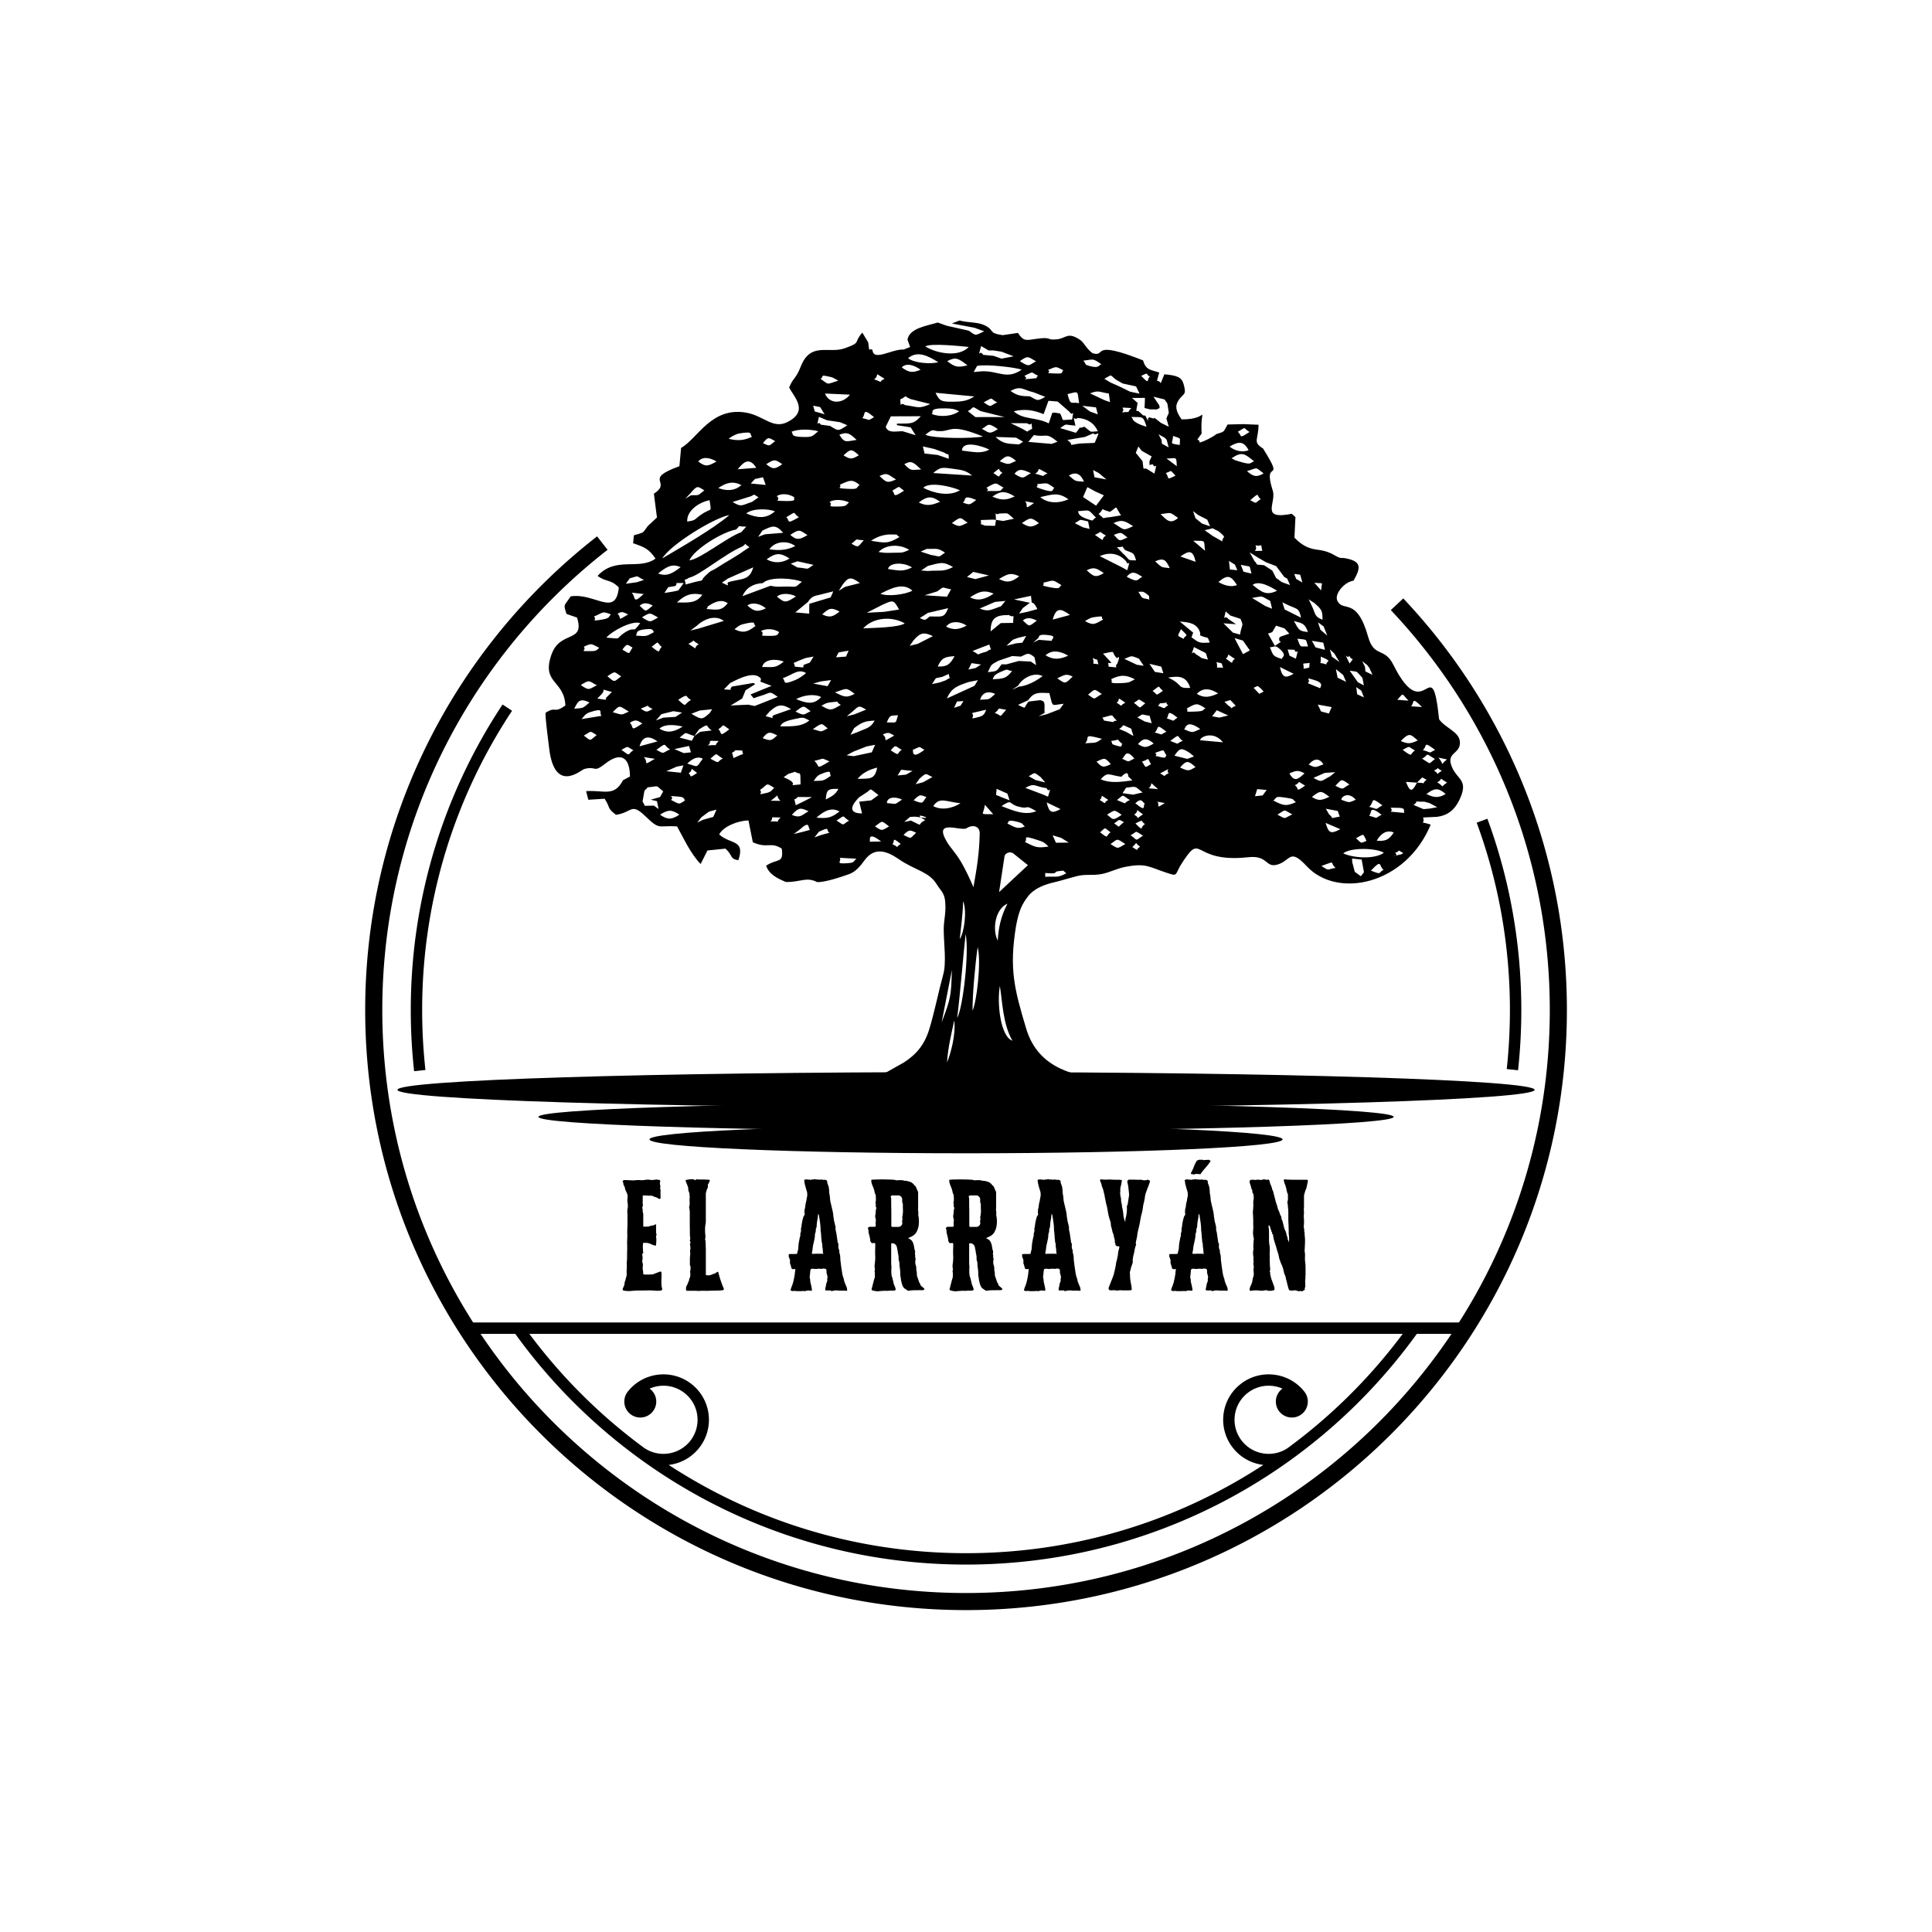 <?xml version="1.0" encoding="UTF-8"?>
<svg data-bbox="-37.5 -37.5 450 450" height="500" viewBox="0 0 375 375" width="500" xmlns="http://www.w3.org/2000/svg" data-type="color">
    <g>
        <defs>
            <clipPath id="85559802-cb3d-428c-8c23-a23492dc85d2">
                <path d="M70.883 104h233.25v208.52H70.883Zm0 0"/>
            </clipPath>
            <clipPath id="5d2c1933-4f3e-45af-bb21-53667dd61b32">
                <path d="M105 62.102h179V222H105Zm0 0"/>
            </clipPath>
        </defs>
        <path fill="#ffffff" d="M412.5-37.5v450h-450v-450h450z" data-color="1"/>
        <path fill="#ffffff" d="M412.5-37.5v450h-450v-450h450z" data-color="1"/>
        <g clip-path="url(#85559802-cb3d-428c-8c23-a23492dc85d2)">
            <path d="M272.371 116.152a116.463 116.463 0 0 1 23.567 36.934c5.289 13.3 8.195 27.8 8.195 42.957 0 32.164-13.055 61.281-34.16 82.363-21.102 21.078-50.262 34.114-82.465 34.114s-61.363-13.04-82.465-34.114c-21.106-21.082-34.16-50.199-34.16-82.363 0-18.316 4.242-35.66 11.797-51.098 7.843-16.023 19.265-29.98 33.215-40.836l2.035 2.606c-13.559 10.55-24.657 24.113-32.278 39.683-7.332 14.977-11.449 31.825-11.449 49.645 0 31.25 12.684 59.539 33.188 80.016 20.504 20.476 48.828 33.144 80.117 33.144s59.613-12.668 80.117-33.144c20.504-20.477 33.188-48.766 33.188-80.016 0-14.754-2.82-28.84-7.95-41.738-5.328-13.407-13.156-25.559-22.906-35.887l2.414-2.266" fill="#000000" data-color="2"/>
        </g>
        <path d="M285.07 258.902h-10.066a108.4 108.4 0 0 1-23.7 23.903h.005l-.024.015a107.639 107.639 0 0 1-14.441 8.946c-14.785 7.617-31.563 11.918-49.336 11.918-17.778 0-34.551-4.301-49.336-11.918a108.255 108.255 0 0 1-38.16-32.864h-9.828v-2.214H285.07Zm-12.804 0H102.75a106.236 106.236 0 0 0 22.273 22.13 6.611 6.611 0 0 0 4.653 1.097 6.61 6.61 0 0 0 4.215-2.348 6.596 6.596 0 0 0 1.472-4.844 6.567 6.567 0 0 0-2.386-4.464 6.583 6.583 0 0 0-4.848-1.473c-.7.066-1.387.246-2.035.531a3.094 3.094 0 0 1 1.285 2.512 3.1 3.1 0 0 1-3.102 3.098 3.098 3.098 0 0 1-2.316-5.157l-.004-.004a8.787 8.787 0 0 1 5.965-3.175 8.808 8.808 0 0 1 6.46 1.965 8.807 8.807 0 0 1 1.212 12.41 8.832 8.832 0 0 1-5.621 3.136l-.18.024a106.74 106.74 0 0 0 9.39 5.465c14.477 7.457 30.903 11.668 48.325 11.668 17.418 0 33.847-4.211 48.324-11.668 3.23-1.664 6.36-3.493 9.39-5.47l-.171-.019a8.813 8.813 0 0 1-5.621-3.136 8.788 8.788 0 0 1-1.97-6.453 8.79 8.79 0 0 1 3.18-5.957 8.799 8.799 0 0 1 6.458-1.965 8.795 8.795 0 0 1 5.968 3.175l-.004.004c.489.547.786 1.266.786 2.059a3.1 3.1 0 0 1-3.102 3.098 3.102 3.102 0 0 1-3.105-3.098c0-1.035.507-1.95 1.285-2.512a6.617 6.617 0 0 0-2.031-.531 6.592 6.592 0 0 0-4.852 1.473 6.567 6.567 0 0 0-2.387 4.464 6.599 6.599 0 0 0 1.477 4.844 6.6 6.6 0 0 0 4.21 2.348 6.602 6.602 0 0 0 4.567-1.04l.008-.007a106.18 106.18 0 0 0 22.348-22.18ZM80.379 207.918a112.52 112.52 0 0 1-.488-5.926c-.106-2.004-.16-3.988-.16-5.949 0-10.766 1.582-21.168 4.53-30.98a107.06 107.06 0 0 1 13.286-28.32l1.844 1.218a104.81 104.81 0 0 0-13.012 27.73 105.35 105.35 0 0 0-4.438 30.352c0 1.992.055 3.937.157 5.836.109 1.945.27 3.879.476 5.805Zm208.324-49a106.321 106.321 0 0 1 4.926 18.234 107.967 107.967 0 0 1 1.656 18.891c0 1.93-.05 3.887-.156 5.86-.11 1.964-.266 3.91-.473 5.831l-2.199-.23c.207-1.899.363-3.8.461-5.715a106.212 106.212 0 0 0-1.465-24.258 104.635 104.635 0 0 0-4.828-17.851l2.078-.762" fill="#000000" data-color="2"/>
        <g clip-path="url(#5d2c1933-4f3e-45af-bb21-53667dd61b32)">
            <path fill-rule="evenodd" d="M266.102 168.984c2.28-2.433 1.484-.812 2.457-.156-1.055.469-.207 1.098-2.457.156Zm-82.286 37.227c.176-2.922.922-5.852 1.399-8.14.355 2.761-.738 6.593-1.399 8.14Zm12.692-4.207c-2.324-.824-3.028-7.266-2.434-10.633.492 3.055.578 7.395 2.434 10.633Zm-7.742-5.828c-.012-3.168.52-9.074 1-12.348.75 2.988-.235 10.79-1 12.348Zm-2.985 1.406c.555-4.184 1.2-12.367 1.645-16.293.73 3.461-.508 14.328-1.645 16.293Zm.508-15.297c.176-1.926.59-4.492.649-7.375.82 2.008.167 6.223-.649 7.375Zm9.258-6.883c-1.32 2.528-1.742 4.782-1.887 7.172-1.094-2.14-.52-6.14 1.887-7.172Zm-3.254 45.875c2.637-3.27 3.238-5.164 3.625-8.742.473-4.472 2.437-3.074 6.082-2.46 4.078.687 9.695.968 12.379-.462-5.399-.847-12.785-1.91-15.2-9.965-2.324-7.746-3.308-11.632-1.98-19.835.582-3.196 1.223-4.364 2.332-5.825 1.14-1.508 3.18-2.3 4.977-2.71 1.426-.329 2.476-.696 4.531-1.223 1.758-.45 2.86-.055 4.75-.399 1.555-.285 2.922-1.062 4.574-1.386 4.114-.805 4.594 0 8.192 1.171 1.945.633 1.523.461 2.5-1.343 4.558-7.262 1.847-.461 13.218-1.711 3.942-.438 3.274 2.152 5.73 1.41 2.536-.766 2.302-3.25 5.622.324 5.957 6.41 19.234 3.621 24.074-8.07-2.664-.828-.984.222-1.48-1.38l2.715-.124c2.011-.254 3.382-1.324 4.293-3.203 1.898-3.922-.254-3.91-1.356-6.344-1.394-3.082 1.703-2.531 1.492-5.047-.164-1.957-2.765-2.578-4.031-4.336-1.492-13.992-2.621 1.98-8.894-10.605-1.735-3.473-3.72-1.297-4.88-5.403-2.261-8.007-4.933-4.62-6.003-7.066-.563-1.281 1.418-3.617 3.16-3.828 1.445-2.543 1.695-3.848-1.93-4.418-1.523.176-1.68-1.192-5.14-1.606-2.016-.238-3.23-1.152-4.395-2.336l.195-3.984-.695-.644c-6.258 1.23-2.945-2.118-3.707-4.493-2.121-6.605 2.633-.921-1.89-8.187-2.094-1.258-.872-1.711-.876-4.606l-2.933-.12-3.067.074c-.93 1.617-.48 1.3-2.16 1.855-.824.64-2.293 1.375-3.254 1.664-.113-1.117-1.12.246.371-1.758-.347-6.136 1.907-2.676-3.894-2.758-1.094-1.558-1.344-2.59-.563-3.738.97-1.418 1.567-.875.973-3.055-.387-1.421-1.293-1.722-3.746-1.96l-.707 1.73c-.727-1.086-1.008.578-.29-2.074-1.765-.563-2.566-.457-3.155-2.36-10.54-4.175-6.934-.507-9.805-1.394-1.375-1.043-1.578-2.082-2.57-2.7-2.336-1.449-2.516-.167-4.364.016-2.183.219-.742-.57-4.105-.074-1.86.277-2.36.48-3.43-1.172l-2.969.434c-2.925-.422-1.449-.942-3.511-1.922-1.375-.656-3.016-.445-4.86-.922l-1.476.578 4.398.836 1.871.684c-1.918.925-1.535.867-3.004-.125l-4.27-.957-1.741-.621c-2.008.62-5.496 1.062-5.875 3.316l.515 1.437-1.246.485c-2.375-.098-5.883 2.39-6.07.066-.856-.515-.469 1.004-.824-1.46l-1.141-1.887c-1.813 2.054-.086 1.851-3.398 3.035-3.149 1.129-6.637-1.34-8.559 3.566-.945 2.418-1.453 2.102-2.242 4.043.836 1.777 3.96 4.54-.34 6.715-2.809 1.422-4.621-1.219-7.957-1.816-6.797-1.22-9.445 4.992-12.684 6.847l-.324 3.54c-7.226 2.616-1.289 2.925-4.953 5.343l.594 4.617-1.782 1.66c-1.144 1.508-.55 1.133-2.695 1.79l-.156 1.538c2.238.774 3.02 1.06 4.355 2.981-3.203 2.344-7.703-.504-11.246 3.36 1.77 1.304 2.426.546 4.125 2.245-.59 5.907-4.683.961-9.37 1.735-1.204 1.93-1.47 1.36-.782 3.406l2.035.703c1.582 5.016-3.25 2.414-4.941 7.13-2.047 5.702 2.496 5.003 2.68 9.937-2.395 1.687-1.66.023-3.852 1.421-.067.926.555 5.692.719 7 1.085 8.766 6.199 4.075 6.773 3.915 2.54-.688 1.645.882 4.129-1.067 2.863-2.242 4.738-1.402 4.77 2.52l-1.352.714c-1.715 3.297-3.68 1.88-7.168 2.122l.445 1.668 3.16-.196c1.184 1.828.391 1.754 2.204 3.121 3.226-.464 2.863-2.484 5.769.336 2.797 2.715 2.387 1.668 6.082 1.91 1.297 2.325 2.59 5.258 4.578 7.301l1.317-2.625 3.511-.36c1.52 1.427.754 1.954 2.493 2.255 1.39-4.121-1.606-3.028-3.72-5.016.813-1.562 3.637-2.66 5.677-2.719l.851 4.246c2.852 1.297 3.438-.183 5.617 1.235.399 2.98-.804 1.844-3.035 3.305.55 1.687 2.184 2.476 3.836 3.171 2.922.036 3.961-1.058 6.05.012 1.407.11 4.724-1.004 6.235-1.547 1.219-.437 2.117-1.488 2.926-2.605 1.777-2.469 3.941-2.188 6.625-.34 1.738 1.195 3.254 1.793 4.531 2.453 1.219.629 2.227 1.309 2.996 2.613.496.844 1.387 1.457 1.547 3.11.235 2.386-.293 3.574-.277 5.672.023 2.601.55 6.261-.09 8.578-.945 3.433-1.676 7.199-2.676 10.511-.945 3.133-2.543 5.008-4.965 6.57-4.004 2.208-6.351 3.954-12.554 5.145 7.254 1.258 13.324-2.695 20.781-1.945 6.016.602 8.168 6.039 8.625 11.86Zm-3.348-49.078c-.445-1.058-1.52-3.465-2.601-5.222-.965-1.575-1.934-2.5-2.598-3.649-2.523-4.348 2.328-2.086 3.777-2.512 1.27-.879 2.672-.468 2.641.961-.086 3.801-.527 6.57-1.219 10.422Zm-4.183 16.09c-.157 5.047-.192 5.438-1.992 10.156Zm18.117-18.098v-.746c2.934.262 1.324-.222 2.59-.351 1.285-.13.66-.239 1.504.414-1.774.96-1.938.535-4.094.683Zm-8.957 2.965 1.062-6.988c.063-.484 1.07-1.113 1.836-.406l2.7 2.168Zm65.32-4.691c-1.683.215-1.078.742-2.754-.383 3.067-1.102 1.442-.715 2.754.383Zm5.5.836-.601.773-1.176-.847-.504-1.922c-.02-.29-.02-.38-.024-.664l1.86.199Zm-101.75-2.797 3.242.168c-.609.476-.28.773-1.636.871-2.727.203-1.137-.332-1.606-1.04Zm107.774-.95c1.347-.495.195-.73 1.617.032-.14.074-.332.223-.41.238-3.2.676-.008.406-1.207-.27Zm-2.16-.019c-1.926 1.32-5.993.992-7.895.098 1.582-1.211 6.523-1.028 7.894-.098Zm-48.825-1.125c1.29-1.14.211-.957 1.512-.058-1.063.593-.008.976-1.512.058Zm-4.226-.57c1.457-1.05 1.097-1.176 2.867-.02-1.668.985-1.336.95-2.867.02Zm-42.352 0c.625-.508-.308-1.594 1.629-.028-1.27.739.012.829-1.629.028Zm89.996-1.14c1.711-.95 1.293-.915 2.04.51-1.208.524-.923.509-2.04-.51Zm-57.219-.063 1.47.91-2.49.031-.644-1.45Zm-7.042.793c.707-.63-.907-1.473 2.457-.38 1.265.41 1.292.477 2.125 1.266-2.293.329-2.504.141-4.583-.886Zm-30.114-.051c.145-.18-.582-2.188 2.203-.05Zm98.399-.203c.754-1.34 1.898-2.18 3.3-1.59-.93 1.469-1.664 1.73-3.3 1.59Zm-47.782-1.051c1.493-.77.59-1.027 2.41.074-1.714 1.153-.906.926-2.41-.074Zm-5.914-.57c1.293-1.118.676-.922 2.043-.004-1.093.695-.175 1.43-2.043.004Zm-38.16.511c1.184-1.214 1.363-.902 2.453-.43-1.328 1.262-.816 1.18-2.453.43Zm-16.426-.62c2.399-1.118 1.243-.313 2.055.19l-1.547.419-1.355.484Zm101.22-.5c-1.997 1.058-2.27.667-2.868-1.223Zm-90.34-.536c1.636-1.172 1.14-1.191 2.75-.008-1.536.93-1.352.871-2.75.008Zm-13.962 1.04-1.804.44 1.175-.878c2.079-1.864 1.524-.395 1.985.066Zm64.528-1.61c1.87-1 .906-.328 1.879.101-1.094.602-.141 1.637-1.88-.101Zm-24.867 0c.359-.211-.215-.883 1.917-.332 1.31.332.899.465 1.489.902-1.363.602-1.91.184-3.406-.57Zm20.734 0c1.148-.86.832-.848 1.898-.25-1.558 1.16-.504 1.047-1.898.25Zm-53.89-.574c1.921-1.254.964-.836 2.425.03-1.45.798-.687 1.106-2.426-.03Zm14.257-.692c.863-.07.977-.09 1.832.051 3.871.66-2.344-1.398 1.129.574-1.879.867.016 1.38-2.766.078l-1.308.262Zm-27.098.871c.942-.785-.71-.89 1.977-.761-1.355 1.336.574.644-1.977.761Zm98.426-1.32c1.813-1.086 1-1.035 2.883-.05-1.89.898-1.07.96-2.883.05Zm-27.804 0c1.261-.902-.239-1.383 1.718-.059-1.73 1.055-.347.848-1.718.059Zm-5.274 0c1.55-.879 1.211-1.102 2.844.031-1.895 1.344-1.695.781-2.844-.031Zm-86.766 0c1.551-.973 2.227-1.04 3.758 0-1.55 1.047-2.367.973-3.758 0Zm141.836-.574c.778-.754-1.3-.84 1.598-.746 1.379.043.832.527 1.027.98Zm-4.199.797c.63-.575-.172-2.2 2.422-.211-1.555.855-.488.672-2.422.21Zm-6.09-.942.395 1.106c-2.395.36-.848.5-2.074-.446l-.625-1.086Zm-68.496-1.203 1.63 1.832c-2.966-.035-1.849.266-1.63-1.832Zm-32.687 2.504c1.777-1.574 3.07-1.953 4.484-1.2-1.633 1.263-2.367 1.388-4.484 1.2Zm-4.778-.535c1.375-1.535 1.735-1.383 3.235-.715-1.52.957-1.703 1.328-3.235.715Zm-17.203.937-1.148.543.8-1.023 1.477-1.094 1.45-.383-.618 1.41Zm139.98-3.5.997.274 1.504.793-1.496.273-1.168.106-1.926-.805c1.355-1.059-.57-.594 2.09-.64Zm-70.632 1.434c-1.637.91-2.191.762-2.676-1.297Zm59.945-.426c1.098-1.07.031-2.156 2.547-.3-1.715.956-.523.785-2.547.3Zm-41.148-1.012 1.449.27c-2.035 1.277-.824.46-1.45-.27Zm-2.406.38c-.508.25.48 1.863-1.864-.075 1.309-1.215 1.348-.144 1.864.074Zm-27.825.476c2.168-1.434 1.309-.441 3.184.082 2.45.684.98-.598 3.555.906-2.106.895-4.422-.058-6.739-.988Zm-13.265.008c1.261-1.895 2.543-.801 5.293-.563-1.602 1.051-3.735 1.406-5.293.563Zm82.011-1.235c-1.359.567-1.12.633-2.8.004.023-.71 1.5-1.578 2.8-.004Zm-16.003.149c.8-.574.144-.906 2.414-.551 1.925.305 1.105.219 1.976.863-1.91.883-2.472.668-4.39-.312Zm-33.696-.117c.942-.754-.453-1.336 1.672-.004-1.2.601-.02 1.039-1.672.004Zm-33.64-.57c-.829 1.058-.434 1.507-2.48.636 1.37-1.34 1.26-.988 2.48-.637Zm-4.723.511c-1.719 1.102-.805.832-2.938.676.012-1.215 1.672-1.313 2.938-.676Zm-44.848.059c.899-.77-1.383-.875 1.637-.63 1.05.087.89.567 1.086.727-1.297.875-1.004.754-2.723-.097Zm124.407-.57c1.753-1.4 1.812-1.169 3.382-.036-1.52.715-2.097.852-3.382.035Zm-37.84.59c1.527-1.227.824-.981 2.496 0-1.586.687-.106.956-2.496 0Zm-50.032.323.551 2.286c-2.996-.04-1.887-1.813-.574-3.137l1.035-.672c1.695-.969.598-1.36 2.723.238l-1.403 1.024Zm-17.171-.183c2.187-1.61.648-1.067 1.898.023Zm127.273-1.305c1.508-1.113 2.21-1.328 3.727-.012-1.38.864-2.317.703-3.727.012Zm-121.34 1.66-1.074.508c-.41-1.894-.399-.648.383-1.594l2.781.024Zm-28.023-.273.324 1.531-.906-.664-1.782.031c-.492-1.234-.503-.23-.261-1.8.3-1.965.324-.934.793-1.778 2.441-.219 1.394-.555 3.054.781l-.62 1.102-1.81.512Zm116.511-2.336 1.836.16-.785 1.07-1.48.145Zm-25.441-.281c1.984-.18 1.469-.512 3.188.925l-1.82.426-2.06-.289Zm-23.047 1.148.426 1.297-1.613-.61c-1.34-.695-.98.075-.91-1.613Zm-35.25 1.14c.14-1.98.485-2.093 2.442-2.058-.528 1.11-1.309 1.469-2.442 2.059Zm-10.02-2.257c-.382.312-.449.75-1.421.976-2.317.543-.598.13-1.34-.55 1.695-1.18 1.031-1.508 2.762-.426Zm124.77-1.008c-.98 1.895-1.367 1.828-2.14-.152Zm-23.723.492c1.442-.57.043-1.066 2.008.09-2.07 1.434-1.004.563-2.007-.09Zm-28.363.598c1.121-.895-.336-1.68 1.836.168Zm-19.804-.024c.539 1.25 1.078-1.027.27 1.657l-1.083-.461-3.312-1.25c1.91-1.086 1.847-.207 4.125.054Zm75.828-1.144c1.39-.691-.11-1.121 1.906.07-1.543.922-.184 1.055-1.906-.07Zm-19.774.687c1.29-1.293 1.008-1.464 2.719-.25-1.586.844-.918 1.133-2.719.25Zm15.836-.609c1.434-1.383.692-1.055 1.863-.578-1.34 1.074.516.625-1.863.578Zm-57.37-1.144c.155-.172 1.308-1.43 1.339-.055l.793.77c-2.2.277-4.309.605-6.149-.231 1.41-1.555 1.54-.809 4.016-.484Zm-15.677.062.887 1.047-1.902-.48-1.29-.731c1.36-.79.922-.832 2.305.164Zm-22.836 1.012-1.433.367.754-1.066c1.48-1.31 1.12-.942 2.511-.317Zm-19.957-1.531c2.66-1.153 1.63-.051 2.09.261-1.523 1.047-1.426.95-3.32 1.016.219-.41.625-1.016 1.23-1.278Zm-6.199-.09 1.332-.422c1.035.77 1.04-.625 1.059 2.453-3.5.336.574.168-3.285-1.39Zm104.133-.2 2.031-.14-.953.785c-1.816.922-1.547 1.316-3.262.316Zm-6.856.098c1.438-.64 1.72-.621 2.938-.02-1.219 1.114-1.945 1.797-2.938.02Zm-25.093 0c2.808-1.5.812-.488 1.703-.059-1.504.649-.196.844-1.703.06Zm-91.54 0c1.235-.84-.132-1.422 1.669-.09-1.801 1.207-.957.465-1.668.09Zm144.704-.57c1.258-.5.105-.719 1.511.062-1.511.887-.195.832-1.511-.062Zm-103.43-.145 2.211.239-1.27.71-1.625.165Zm-8.46 1.778c.901-1.137 2.253-1.82 3.808-2.188-.48 2.363-1.356 2.11-3.809 2.188Zm62.6-2.207c1.27-1.489 1.598-1.325 3-.082-1.327.761-1.347.851-3 .082Zm-97.706-.168 1.3-.254-.496 1.433-2.812-.293Zm125.53-.45c-1.589.594-1.425.735-2.866.055 1.113-1.32 2.11-1.25 2.867-.055Zm-33.468-.027c-1.426.813-.855.668-1.758-.496 1.633-.496.86-1.031 1.758.496Zm-10.578-.496c1.684-.8 1.633-.777 2.79.484-1.563.782-1.767.575-2.79-.484Zm-51.84-.05c-2.949 1.792-1.687.905-2.933-.095 2.226-.52 1.132-.625 2.933.094Zm118.227-.727 1.636.351c-1.5 1.164-.347 1.254-1.636-.351Zm-3.18.203c1.45-.82.336-1.274 2.484.074-1.414 1-.527 1.129-2.484-.074Zm-55.867-.035c-1.453.718-.836.73-2.375.035.543-.223.637-2.164 2.375-.035Zm-82.281.035c1.515-1.293.82-.95 2.402-.02-1.29.574-.324 1.176-2.402.02Zm-4.493.953c.934-.871 1.907-1.52 3.008-.95-1.39 1.923-.785 1.563-3.008.95Zm-6.289-.926c-2.617 1.543-1.093.719-2.152-.34ZM231 146.188l.758.64-1.301.473-2.5-.621c1.094-1.602 1.379-1.563 3.043-.493Zm-6.773-.067c2.05-.691 1.367-.71 2.183.52-.32.16.164.656-1.297.277-2.113-.543-.039.195-.886-.797Zm-81.477-.504 1.328.059c.129 1.117.445.46-.676 1l-1.03.469c-.395-1.774-.466-.57.378-1.528Zm129.504-.07c1.61-.84.898-.688 2.39.121-1.109.676-.214 1.473-2.39-.121Zm-95.094 0c1.805-.738.961-.707 2.262-.012-2.649 2.05-2.09.16-2.262.012Zm-2.133 0c-1.152.68-.136 1.375-2.14.101 1.086-1.289.843-.793 2.14-.101Zm-41.297-.754.38 1.227-1.391.16-1.817-.785Zm-6.324.754c2.23-1.649 1.203-.899 2.653-.102-1.668.77-1.008.965-2.653.102Zm-6.785 0c1.5-.817.863-.692 2.32.066-1.246.778-.375 1.38-2.32-.066Zm155.55.039c.966-.793-.062-1.852 2.384-.031-1.493.734-.414.578-2.383.03Zm-110.46 1.187-1.39-.171 1.406-.75 2.48-.97 1.648-.32-.64 1.461Zm106.176-2.941c1.683-1.727 1.879-1.344 3.3-.105-1.375.609-1.832.746-3.3.105Zm-51.012.594c1.055-1.274 1.844-1.16 3.059-.11-1.47.84-1.754.903-3.059.11Zm-3.023 0c-.446.219.425.785-1.36.234-1.027-.316-.406-.308-.832-.84 2.031-.195.672-.695 2.192.606Zm-80.454.27c1.055-.903-.652-.973 2.102-.872-1.41 1.367.652.574-2.102.871Zm-13.261.16c.578-2.083 1.91-2.083 3.488-.95Zm113.226-.778-4.425-.398c.066-.762 2.703-1.84 4.425.398Zm-10.21-.262c2.152-1.671 1.113-.789 2.425-.03-1.61.64-.312.812-2.426.03Zm-16.512.465c1.066-1.168-.754-1.933 3.242-.883-1.461 1.02-1.09.665-3.242.883Zm-75.864-1.414-.5.914-2.379-.617c1.622-1.203.618-1.023 2.88-.297Zm38.801-.097c-2.793 1.53-.98.867-2.226-.215 1.34-.64 1.449-.098 2.226.215Zm-25.555.496c1.008-1.25 1.348-1.313 2.832-.52-1.171 1.05-1.253 1.125-2.832.52Zm-32.21-.594c-1.481 1.176-1.016 1.223-2.497.101 1.594-.863.973-1.02 2.496-.101Zm117.152-1.176c-1.613.723-1.387.816-3.137.043.344-.14.324-2.039 3.137-.043Zm-8.836.684c.937-.852.055-1.914 2.266-.16-1.461.742-.47.597-2.266.16Zm-84.7-.633c1.266-.758.387-1.215 2.122.016-2.184 1.722-1.305.601-2.121-.016Zm-4.652 1.32.895-1.285c2.187-1.398 1.14-.598 2.492.191l-2.266.274Zm84.786-1.433.437 1.421-1.453-.816-1.328-.55c1.355-.81-.004-1.063 2.344-.055Zm-61.782.101c1.98-1.43 1.653-1.082 2.88-.156-1.684.851-.95.625-2.88.156Zm-29.789-.11c1.051-.94 2.906-.765 4.512-.402-1.606 1.043-2.938 1.364-4.512.403Zm38.45.68-1.36.508.7-1.285c1.554-1.16 2.085-1.363 3.976-1.465-.754 1.45-1.551 1.45-3.317 2.242Zm-41.758-1.69c-2.59 1.753-1.508.73-2.438-.134 1.34-.84 1.59-.265 2.438.133Zm26.77.585c.183-.203.03-.875 2.6-1.395 1.856-.375 1.696-.484 3.048.243-1.618 1.289-3.516 1.097-5.649 1.152Zm71.687-2.066.402 1.445-1.36-.344-1.425-.789c1.394-.77.355-.617 2.383-.312Zm-6.375.921c-1.66.282.68.477-1.711.137-1.32-.187-.547-.187-1.11-.695 2.625-.637 1.43-.719 2.82.558Zm-44.645.364c.7-1.578.66-1.242 2.18-1.399-.531 1.746-.113 1.38-2.18 1.399Zm64.055-2.364 2.219 1.012-1.727.422-1.402-.266Zm-9.723 1.583c.59-.551-.215-1.961 2.102-.141-1.27.785-.184.726-2.102.14Zm-98.074-.817 2.324-.582 1.695.27-1.273.832-2.383.156-1.422.535Zm63.035-.871c-.168.34-.277 1.105-1.234 1.363-2.551.7-.743.098-1.532-.71Zm-37 .367c1.805-1.422 1.516-1.05 2.926-.09-1.48.75-1.145.953-2.926.09Zm-41.523 1.461c.328-.367.687-1.047 1.578-1.332 3-.976 1.68.04 2.297.695Zm145.043-1.086-1.52-.402-.633-1.332 2.696.484Zm-27.625-.949c1.882-1.066 2.011-1.148 3.664-.047-.688.348-.09.531-1.828.61-2.926.14-1.114-.137-1.836-.563Zm-37.227.824c1.445-1.015-.117-.969 2.219-.59-1.547 1.645-.59 1.22-2.219.59Zm-27.234.285-1.493.371 1.176-.964c1.254-1.16 1.223-1.121 2.582-.32Zm-15.532.118c-1.246.542 1.04.957-1.718.234l.804-.91c1.57-1.469 2.47-1.45 4.141-.457Zm-14.515-.856 2.43-.254-.489.762c-1.449 1.254-1.488 1.367-3.539.117Zm-11.438-.371c2.282-.863.617-.633 2.309.066-1.121.594-1.102.762-2.309-.066Zm-5.441.691c1.476-1.472 1.133-1.3 3.137-.109-1.59.656-.97.746-3.137.11Zm105.836-1.261c1-.813-.563-.297 1.117-.516 2.266-.3-.371-.293.902.426-1.093.465-.12.937-2.02.09Zm-65.317 0c.524-.246.82-.563 1.782-.649 2.242-.207.632-.254 1.98.492-1.808 1.055-1.98 1.239-3.762.157Zm114.434.12c.738-.655-.074-2.073 2.137.137Zm-35.07-1.214 1.05 1.105c-1.617.696-.171.715-1.449-.047l-.738-.71Zm-18.727.523c1.336-.644.422-1.011 2.219.102-1.426 1.152-.723 1.012-2.219-.102Zm-3.344 0c.903-.64-.308-1.39 1.684-.015-1.414.777-.258.804-1.684.015Zm-30.98-.246 1.254-.078-.57.895-1.258.418Zm-74.293 1.403c.738-1.47 1.035-2.106 2.965-1.22-1.45 1.231-1.04 1.048-2.965 1.22Zm159.754-1.73c1.293-1.384.726-1.329 2.176.171Zm-139.578 0c2.207-1.4 1.218-.567 2.5.023-1.57.875-.672 1.644-2.5-.024Zm68 .347c-1.098 1.308-.219 1.523-2.04.637l1.942-.88c1.188-1.675 2.098-1.48 4.137-1.406l.476 1.848.203.375.395.086 1.715-.238-.77 1.062-2.515.969-1.59.402 1.164-.652c-.102-1.676.316-2.25-.871-2.477Zm-45.11-.469c1.38-.766 3.508-1.105 4.86-.41-1.504 1.637-2.91 1.164-4.86.41Zm81.91-1.105c-1.597.714-2.695.968-4.136.07 1.23-1.285 2.703-1.016 4.137-.07Zm-46.207 1.218c.438-1.43 1.555-1.77 2.946-1.129-1.45 1.293-1.074.989-2.946 1.13Zm73.997-1.765.52 1.316-1.325-.621-.172-1.375Zm-19.524-.45.57.63-.851.437-1.098-1.164c1.047-.442.535-.5 1.38.097Zm-20.984.512c1.726-1.297.894-.875 2.011-.039-1.648 1.113-.851.84-2.011.04Zm-12.524.711c1.489-1.234 1.121-1.121 2.668-.121-1.785.984-1.078 1.246-2.668.121Zm-45.304-.152c-1.633.86-2.043.578-3.828-.285 2.39-.786 2.054-1.036 3.828.285Zm-48.036.558c-.742.477.782.817-1.918.352l.805-.813c1.055-1.132-.617-1.101 2.024-.472Zm-5.117-2.261c1.844-1.22 1.614-.68 3.121.035-1.468.683-1.41 1.195-3.12-.035Zm75.25-.586 1.828-.367-.668 1.097-5.351 2.45c.883-2.075 2.055-2.446 4.191-3.18Zm-28.699-.117 2.027-.266-.691 1.187-2.785-.511Zm94.547.332c.82-.668-1.024-1.336 1.5-.532 1.715.551.922 1.301.883 1.512Zm-38.176-.774c1.863-.89 2.848-.875 4.617.02-.925.476-.972.672-2.437.734-3.153.148-1.645-.242-2.18-.754Zm-73.605 1.438c-.746.836.632.629-1.54.539l1.192-1.215c1.734-.906 4.793-2.469 6-.84l-.105.566 2.156.809-4.086 1.672.613.73 1.14-.39c2.305-.625 1.708-1.196 3.536.133l-4.484 1.765-1.254-.258-3.418.16 2.257-1.351.645-1.594 1.863-1.195-.312-.238Zm88.972.254c-2.714.152-1.254-.633-4.304-2 2.308-.395 3.578-.184 4.304 2Zm-25.816-1.864c1.422-.648 1.687-.972 2.988-.336-1.484 1.457-1.36 1.48-2.988.336Zm-7.445 1.621-1.336.614 1.203-.82c.8-1.458 3.066-2.692 4.738-1.84-1.266.96-3.008 1.91-4.605 2.046Zm-15.352-.82-1.508.328.742-1.144 1.243-.266 1.261-.563c.196 1.223.453.52-.586 1.235Zm-64.52-1.2c1.688-1.109 1.239-.882 2.676.024-1.48 1.082-1.129 1.285-2.675-.023Zm142.797-.265.598 1.356-1.664-.809-.324-1.656Zm-108.773.66c1.98-.703 3.023-1.933 4.543-1.007-.55.44-1.324 1.042-2.074 1.343-2.793 1.133-1.754.215-2.469-.336Zm112.523-.09.286 1.47-1.172-.618-1.575-2.23c1.797.28 1.055-.086 2.461 1.379Zm-13.351-.78c-1.492.827-2.168.937-2.656-1.31Zm-58.426 1.073c.242-.34.024-.761 1.535-1.43 1.723-.765.996-.34 2.246-.183-1.144 1.496-1.722 1.488-3.78 1.613Zm72.727-2.742.398.524.606 1.347-1.368-.66-.082-.89-.543-1.125Zm-12.364.688c.133-1.262-.726-.914 1.192-1.11-.227 1.047.336.832-1.192 1.11Zm-15.625-.192c-1.812-.152-.894.399-1.265-1.109 1.27.43.808-.156 1.265 1.11Zm-12-.218.403 1.285-1.649-.262-1.054-1.566Zm-36.82-.676 1.844.27-1.055.675-1.406.293Zm73.363.07c-1.394-2.957-.441-.574-.058-1.508.496 1.168 1.18.059.058 1.508Zm-5.593-1.336c2.59 1.043.953.801 1.113 1.528-1.777-.665-.969.441-1.113-1.528Zm-43.153 1.485c-1.656-.297-.617.328-1.094-1.22 1.262.696.66-.222 1.094 1.22Zm-65.262.53c.348-1.573 2.72-1.648 4.188-1.042-1.668 1.351-1.996 1.02-4.188 1.043Zm89.989-1.636c.988-.652-.344-1.328 1.758.07-1.008.606.175 1.332-1.758-.07Zm-16.863.012.933 1.387-1.332-.196-2.426-1.144c1.594-.602 1.102-.703 2.825-.047Zm-39.051 1.531c.785-1.793 1.554-1.89 3.261-2.008-.828 1.563-1.441 2.094-3.261 2.008Zm-25.86-.379c-.765.434.88.727-1.859.41-.246-1.191-.523-.472.633-1.113l1.43-.562 1.558-.29-.726 1.176Zm51.188-1.722c-1.684.746-2.875.851-4.399-.075 1.29-1.156 2.883-.816 4.399.075Zm-9.602 1.027-2.402.656-.926-.008c-1.066 1.446-.797 1.301-2.672 1.528.758-1.657.594-1.399 2.063-2.223l2.68-.914 1.675.113c1.258-.554 1.39-.926 2.633.125l.324 1.528-1.047-.696Zm61.25-1.453 1 1.66-1.465-1.035-.41-1.43Zm-7.761-.727c.566 1.258.98-1.07.304 1.738l-1.234-.582-.363-1.195Zm-34.47 1.625c.079.067.923-.965.079 1.14-.777.552.941.817-1.66.52-.043-1.214-.352-.535.562-.75l-1.644-1.78c2.824-.567 1.379-.493 2.664.87Zm-53.987-1.11 1.945-.331-.508 1.148-1.93.137Zm86.035 1.278c-1.653-.558-1.649-.515-2.309-2.285.852 0 .938-.516 1.875.316 1.566 1.395.422 1.543.434 1.97Zm-15.957-1.75c1.734.89.992.309 1.62 1.86-1.937-.45-.726-.086-2.413-1.07-.602-.966-1.11.991-.301-1.352Zm-42.309-.492 1.484-.563c.434 1.563.582.5-.511 1.372-2.508.62-.938.84-2.735-.118Zm-64.047-.129c1.66-1.324.86-.82 1.957.043-.816.621.008 1.563-1.957-.043Zm-5.687.555c1.015-1.422.996-.887 1.972-.403-.824 1.168-.28 1.454-1.972.403Zm-7.493-.555c1.668-.8 1.415-.543 3.016.211-.426.27-.355.629-1.504.637-2.808.023-.836-.016-1.511-.848Zm143.528-.805.344 1.403-1.836-.477-.711-1.273Zm-123.219.235c1.676-.84.313-.84 2 .078-1.293.695.246 1.371-2-.078Zm107.637-.63 1.336 1.903-1.32.735-.926-1.727-.715-1.39Zm12.629 1.157c-1.524-.156-1.34.531-2.059-1.523 2.094.25 1.559.004 2.059 1.523Zm-52.414-1.598c.351-.289-.118-.793 1.535-.671 2.453.183 1.031.757 1.14 1.164l-2.527-.2-1.078.54Zm-4.262.977-1.856.465 1.239-1.168 1.062-.383 1.531-.355-.746 1.312Zm-19.07.094-1.57.383.777-1.098c1.343-1.524 2.039-1.574 3.73-.781Zm68.804-2.27.743-1.258 1.625.524.945 1.02-1.676.581-.254.184c-.336 1.465 1.305.105-.871 1.621l-1.34-2.387Zm-17.207 1.305c-1.402-.738-1.203-.406-.508-1.879 1.723 1.684.938.887.508 1.879Zm-80.015-.582c-3.243 0-.922-.05-2-.945 1.054-.543 2.53-.442 3.53.226-.327.25.017.719-1.53.719Zm-22.754-.75c-1.684.973-1.559.812-3.516.707.277-.508-.18-1.004 1.715-1.227 1.969-.226 1.352.293 1.8.52Zm129.949-1.074.707 1.773-1.328-1.133-.477-1.445Zm-69.3-.16c-1.505.765-2.505.93-3.973.199.863-1.239 2.851-1.024 3.972-.2Zm-45.052.707c.547-.43.875-.805 1.72-1.008 2.921-.719 1.71.027 2.39.332-1.434 1.113-2.293 1.55-4.11.676Zm-24.879 1.617c1.172-1.348 5.055-3.38 6.575-2.813-1.688 2.328-.711.34-3.07 1.88-1.848 1.206-.247 1.234-3.504.933Zm136.184-1.086c-1.715-.18-1.71-.32-2.726-2.137 1.792.465 2.113.52 2.726 2.137Zm-86.324-.711c1.965-2.18 5.656-2.387 8.07-.961-1.281.816-6.074.86-8.07.96Zm65.398.836.024.554c1.883.743 1.246-.003 1.844 1.364-2.09.136-2.063.054-3.547-1.02l.328-.902-2.598-2.152c1.766.12 3.383.316 3.95 2.156Zm-18.808-2.563c-1.567.871-1.899 1.262-3.54.309.583-.336 1.04-.649 1.633-.738 2.63-.387 1.16.03 1.907.43Zm-12.89.227c-1.657 1.246-1.349 1.21-2.708-.024.727-.722 1.793-.46 2.707.024Zm-5.392-1.086c.934.758.938-.738.786 1.527l-2.395.035-1.965 1.614c-.004-2.59.992-3.196 3.574-3.176Zm-60.312 2.637-1.547.375 1.191-.883c1.489-1.39 3.633-2.227 5.317-.992Zm-10.93-2.192c1.75-1.097 1.492-.82 3.125.031-1.582.829-1.324 1.125-3.125-.03Zm114.203-.347 1.973.648c.629 1.586.344.625-.113 3.047l-1.356-.375-1.847-1.813 2.422.176-.118-.09-1.351-.922c-.852-1.07-1.059 1.02-.524-1.476Zm-34.48.789c.613-2.329 1.5-2.274 3.34-.903Zm-82.414-1.008c-2.469 1.476-1.055.71-2.063-.102.856-.601 1.153-.297 2.063.102Zm-6.656.418c1.933-.778 1.48-1.137 3.328-.414-.52.386-.07.715-1.692.992-2.617.445-.828-.04-1.636-.578Zm65.195-.02c-1.004.813-.816.79-1.934.309l1.586-1.008 3.926-.914c-.785 1.977-1.172 1.598-3.578 1.613Zm-20.871-.406c1.273-1.121 1.637-1.465 3.367-.543-1.32 1.05-1.914 1.242-3.367.543Zm11.7-1.867c2.034-.922 2.163-1.04 3.214.933l-2.895.442-3.379.183Zm78.85.12c1.72.774 2.008.52 2.387 2.384l-3.175-1.586-.446-1.383Zm-101.488.579c-1.722.82-2.343.527-3.593-.559.968-.714 2.582-.332 3.593.559Zm-21.953-.535c-1.633 1.332-1.219 1.203-2.539.031.695-.703 1.637-.555 2.54-.031Zm128.442-.484c1.472 1.296 1.55 1.53 1.558 3.234-1.652-.692-1.242-.965-2.11-2.774l-.581-1.195Zm-62.016-.231 2.02-.195-.833 1.027c-2.042.711-2.464 1.152-4.14.45Zm-55.996 1.379c.523-.66-.14-.305.906-.918 2.086-1.219 3.02-.305 3.219-.207-1.25 1.543-2.031 1.273-4.125 1.125Zm62.984-2.563c.242 2.618.035.153 1.242 2.579l-2.054.558-1.5.3.726-1.054 1.364-1.031-3.063-.648Zm46.434.993.363 1.511-1.316-.527-2.57-1.566c2.351-.375 1.48-.496 3.523.582Zm-92.055-.868c-2.02 1.286-2.148 1.286-3.691.024.86-.742 2.59-.645 3.691-.024Zm33.793.165c1.547-.977 2.567-1.567 4.578-.711-1.547 1.05-2.984 1.546-4.578.71Zm-31.195 1.257-.024 1.91-2.703-.238 2.418-1.992c1.004-1.457 1.403-1.121 3.23-1.664l1.727-.426-.511 1.168Zm-25.711-.254c1.746-1.66 3.066-1.91 4.95-1.496-1.267 1.72-2.7 1.496-4.95 1.496Zm-6.45-1.644c-2.25 2.137-1.464.57-2.316-.266Zm98.18 1.078c-1.535-.414-1.234.059-2.156-1.512.75.059.695-.234 1.547.371.898.641.352.422.61 1.141Zm-41.18-1.594c1.454-1.058.688-.754 2.676-.39l-.804 1.43-4.32-.282Zm-11.042.457c1.746-.86 4.32-2.34 6.203-.59-1.39.782-4.906 1.184-6.203.59Zm85.547-.636-1.317-1.493c2.067.235 1.375-.328 1.317 1.493Zm-8.559.058c-2.086 1-2.98.29-4.742-1.14 1.258-.938 3.59.425 4.742 1.14Zm-117.254.172-1.664.262.75-1.125 1.371-.227c.723-.699-.71-.574 1.633-.586l-1.047 1.446Zm105.871-1.867c1.84-1.55 2.43-1.207 3.602.582-1.09.52-2.621.027-3.602-.582Zm-30.445.617c-.613.281.137.887-2.258.406-2.45-.488-.726-.324-1.32-.87 2.27-.52 1.62-.716 3.578.464Zm-42.012.316-1.238.774.777-1.219c1.149-1.562 1.664-1.48 3.332-.277Zm-15.972-.722c1.425-1.41 6.417-.84 7.574-.25-1.63 1.36-.75.86-3.485.93-1.273.03-1.351.082-2.617-.157l-5.43 2.012c.758-1.691 2.118-2.422 3.958-2.535Zm-25.817-.93c2.09-.539.89-.55 2.746.32l-1.402.446-2.117.297Zm130.117-.7.434 1.516-1.219-.695-.371-.972Zm-30.633.407c-1.109.512-.644 1.277-3.042-.004 1.19-1.465 2.007-.52 3.042.004Zm-27.82.422c1.7-.988 2.211-1.3 3.918-.531-1.41 1.148-2.422 1.347-3.918.531Zm-4.586.027-1.637-.406 1.223-.992 3.031.687Zm21.602-1.722c1.387-.649 1.84-.465 3.316.566-1.644.965-2.012.637-3.316-.566Zm-69.516 2.3c-.664.348.805 1.149-1.285.114l1.172-.809 4.906-2.168c-.734 2.617-2.183 2.117-4.793 2.863Zm101.153-3.015.351 1.367-1.547-.367-.531-1.336Zm-62.477-.117c2.469-.61 2.855-.95 4.906.215-2.031 1.011-2.515.566-4.91.765l-1.285-.094Zm-3.059.289c-1.761.843-2.437.64-4.664.308.242-1.254 2.95-1.398 4.664-.308Zm-49.28 1.172c1.55-1.246 2.69-2 4.362-1.22-1.574 1.204-2.703 1.888-4.363 1.22Zm111.964-1.704.45 1.082-1.442-.156-.18-1.66Zm-84.918-.66 3.105.692c-1.628 1.082-.554.726-3.128.504l-1.286-.735Zm69.414.016c1.715-.785 2.148-.203 2.832 1.309-1.816-.23-1.316.023-2.832-1.31Zm-70.953-.55c-1.426.898-3.059.96-4.461.148 1.762-1.239 2.598-1.364 4.46-.149Zm90.89-.192 1.606.918 1.969.758 1.558 2.097.563.313.558 1.254-1.382-.489-.383-.195c-1.442-1.148-.547-.04-1.684-2.133l-1.605-1.035c-2.149-.23-.93.094-1.86-.82l-.922-1.676Zm-25.554.746c.476 1.246.95-1.028.215 1.719l-1.133-.621-4.2-2.11c1.84-.867 3.79-.543 5.118 1.012Zm10.52-.95c1.687-1.183 2.43-1.335 2.968 1.032Zm-49.239-1.48c1.973.055 2-.27 3.559.723-1.465 1.015-.668.793-2.778.445l-1.945-.64Zm-6.656.758c-1.32.035-1.403.035-2.692-.145 1.43-1.523 4.165-1.566 5.965-.418-1.554.657-1.172.504-3.273.563Zm-38.32 5.664-1.805.492c-.188-1.48-.535-.511.683-1.328 1.86-.32 7.043-4.7 10.23-6 1.263-.734-.038-.836 1.466.078l-1.375.926c-.7.563-3.547 2.172-4.707 2.938-1.559 1.027-1.063.343-2.414 1.636-1.317 1.25.18.758-2.078 1.258Zm110.113-6.035c-2.59-.024-.727.234-1.32-1.067 1.546.313.91-.746 1.32 1.067Zm-26.602-.14c1.621.644 1.633.41 2.106 1.988-1.903-.024-.985.046-2.625-1.415l-1.09-1.132c2.035-.102.555-.43 1.61.558Zm-64.047-.794c-1.617.82-3.132.903-5.015.63 1.008-1.555 3.508-1.805 5.015-.63Zm77.239-1.031c2.617.031 2.011-.21 2.297 1.941Zm-63.942-.113c-1.152 1.324-.972 1.531-2.375.687 1.574-1.27.348-.703 2.375-.687Zm5.559-1.106c1.52.07.363-.093 1.383.489-2.29 1.386-2.883 1.152-5.528.742 1.086-.758 2.493-1.305 4.145-1.23Zm42.984.082c1.64-.648 1.324-.449 2.653.504-1.676.719-1.403.86-2.653-.504Zm-3.683 0c1.722-.761.445-.77 2.156.14-1.285.708.305 1.528-2.156-.14Zm-59.125 0c1.812-1.199 1.777-.953 3.336.043-1.536.895-2.075 1.051-3.336-.043Zm-5.399-.836c1.824-.87 2.524-1.316 4.028.434l-3.547.289-1.317.496Zm88.492.11c1.887 1.55.774.855.762 1.992l-1.89-1.078-1.54-1.102c2.325-.441.903-.57 2.668.188Zm-93.64-.305c1.222-.969-.364-.598 2.008-.566l-.965 1.066c-2.903 1.078-7.992 5.258-10.082 5.477 1.027-2.258 6.523-5.547 9.039-5.977Zm68.351-1.582.293 1.453-1.289-.312-1.582-.805c1.516-.82.547-.746 2.578-.336Zm-12.847.328c1.558-1.043 1.726-1.25 3.312.012-1.496.965-1.969.758-3.312-.012Zm-5.676-.676.652.043-.18 1.164-1.96-.039c-1.258-.578-.57.254-.82-1.086Zm-7.91.676c1.98-1.508 1.625-.972 3.066-.086-1.586.703-1.48.953-3.066.086Zm31.37 0c1.704-.797 2.231-.387 3.821.594-2.16 1-1.629.707-3.82-.594Zm-22.183-1.86c2.106-.007 1.188-.335 2.844 1.013l-2.082.433-1.387-.219c-.105-2.23-.219-.683.625-1.226Zm-41.336.716c2.293-1.38 1.11-.797 2.461-.012-2.656 1.57-1.676.629-2.46.012Zm79.953-.43 1.766.91.547 1.285-1.563-.531-1.28-1.05-.458-1.364Zm-3.902.562c-1.387 1.239-2.133.586-3.383-.746 2.203-.207 1.528-.543 3.383.746Zm-13.219-1.175c1.649-1.043.813-1.383 2.14.691l-2.16.348c-1.948.11-.616.617-2.202-.621 1.53-1.282-.266-1.098 2.222-.418Zm-86.898 9.035c1.629-2.707 10.101-7.914 13.023-8.41-3.132 2.691-9.273 6.191-13.023 8.41Zm84.18-7.918c-.954.469-.059.875-1.918.195-1.672-.61-1.426-1.219-1.579-1.433 2.364-.18 1.852-.493 3.497 1.238Zm-62.305-1.211c-1.762 1.508-3.39 1.297-5.574.406 1.191-1.023 4.234-.953 5.574-.406Zm-17.035 1.976c-.121-2.187 2.441-3.793 4.347-4.14.325 2.656.555 1.285-1.652 2.808-1.348.93-.957 1.106-2.695 1.332Zm65.597-3.945 1.73.34c-2.218 1.566-.972.574-1.73-.34Zm-20.644.246c1.64-1.265 2.531-1.3 4.133-.133-1.649.688-2.614.887-4.133.133Zm-15.438.781c-2.953.063-1.023-.16-1.879-.902 1.063-.601 2.704-.394 3.786.117-.598.36-.227.75-1.907.785Zm23.977-.777c.812-.433-.277-1.668 2.613-.492-1.262.867-1.105 1.098-2.613.492Zm-41.125-1.207c.855-.383.324-.488 1.476.195l-1.246.891c-2.043.652-2.035 1.098-3.789.016Zm96.926.758c2.03-1.785 1.086-.844 2.039-.203-1.332.777-.547.992-2.04.203Zm-35.282-.184c-1.894.868-4.09.813-5.484-.414 2.606-.597 3.5-.925 5.484.414Zm-14.77-.515c1.685-1.196 2.536-1.082 4.329-.035-1.652.78-2.59.796-4.328.035Zm-40.019.863c-3.097-.055-.8-.008-1.832-.953.973-.633 2.461-.402 3.407.234-.297.246.765.762-1.575.719Zm20.578-2.004c1.797-1.05.915-.883 2.29-.012-2.493 1.668-1.598.524-2.29.012Zm39.348.11 1.727.785-1.516 2.011-2.523-1.68.84-1.921Zm-21.066-.684c2.14-1.246 1.68-.91 3.336-.016-.817.418.199.688-2.09.656-2.5-.027-.215.13-1.246-.64Zm-12.274 0c1.293-1.266 5.637-.192 7.13.492-2.098 1.266-5.137.559-7.13-.492Zm-45.07 1.46-1.117.665.93-.965c1.464-1.777 1.484-1.414 2.777-.648-1.528 1.168-.79.867-2.59.949Zm70.52-1.421c-.512.297.164 1.004-1.989.363-2.55-.765-.808-.496-1.383-1.105 2.09-.153 1.672-.477 3.372.742Zm-41.649-.61c1.996-.921 2.383-1.144 3.856.012-.73.551-.082.875-2.22.774-2.866-.137-1.03-.239-1.636-.785Zm-23.582.626c1.594-1.075 2.84-1.399 4.492-.575-1.37 1.239-3.054 1.114-4.492.575Zm7.133-1.754 1.547-.34.531 1.488-2.902-.273Zm63.855.515c-1.816-.125-1.558.004-2.93-1.195 1.438-.84 2.317-.23 2.93 1.195Zm-39.683-1.101c1.547-.676 1.422-.43 3.199.683-1.707.72-1.836.625-3.2-.683Zm55.574-.57c1.348-.434.644-.754 1.875.5-2.008.996-1.086.488-1.875-.5Zm-13.012.007 1.48 1.239-2.316-.43-.277-1.399Zm-13.183.016c-1.391.687-1.254 1.41-3.18.12.926-1.23 1.887-.687 3.18-.12Zm-7.278-.024c1.82-1.367.528-.754 1.766-.02-1.063.567-.082 1.204-1.766.02Zm-11.68 0c1.434-1.238 1.723-1.113 4.118-.789 1.594.211 2.3.348 3.43 1.278Zm64.13.07c-1.485.887-2.118.5-3.235-.448 2.184-.614 1.453-.934 3.235.449Zm-44.34.06c1.324-.801-.274-1.505 2.398-.044-1.625.598.172.676-2.398.043Zm-57.754-.86c.867-.965 2.086-2.719 3.625-.281Zm32.351-.984c1.426-.809 1.77-.36 3.27 1.023-2.055.094-1.938.34-3.27-1.023Zm-26.8 0c1.527-.95 1.648-1.028 3.109 0-1.543 1.093-1.852.953-3.11 0Zm-9.645-.532c-1.656.934-2.113 1.11-3.55 0 .87-1.047 2.308-.726 3.55 0Zm99.961-.613c2.07-1.398 2.55-.871 4.371.578-1 .38-.355.852-3.633-.195Zm-12.613.04c1.855 0 1.941-.583 1.98 1.487Zm-32.387.546c1.316-1.195 1.672-1.344 3.172-.09-1.578.727-1.336.813-3.172.09Zm-30.313-1.156c1.395-1.297 1.56-1.293 2.977-.024-1.367.817-1.617.836-2.977.024Zm56.73-.485.497-1.242.648.836 1.938 1.098-.426.91v.758l.625-.16c.625 1.289 1-1.13.332 1.824l-1.433-.875c-.778-.465-.61.777-.864-1.528Zm-28.429-.632c-1.683.89-3.254.398-5.308.19.07-2.1 4.027-.862 5.308-.19Zm-10.699-.125 1.906.683c1.094.774.825-.23.926 1.223l-2.144-.739-2.56-.285-.331-1.382Zm57.336-.473c1.852-1.086 2.734-1.02 3.691.683-1.109.563-2.808.118-3.691-.683Zm-29.14-1.688 1.038-.164 1.653-.715c.59.817 1.719-1.398.254 1.86l-2.856.12c-2.937.392-.738.513-2.453-.679Zm-8.86-.539c2.59.516 2.215-.66 4.602 1.301l-1.149.414-4.516-.387Zm-52.574 1.57c1.105-1.535 1.328-.867 2.367-.406-1.246.946-.895 1.09-2.367.407Zm80.894.352c-2.18-.324-1.379-.18-1.289-1.754 1.68.61 1.309.196 1.29 1.754Zm-2.933-1.414.398.406.383 1.473-1.3-.707-.075-.719-.59-1.105Zm-28.825-.004 1.36.793-.79.512c-2.152-.14-3.105-.047-4.566-1.445Zm-30.96.438c-2.06.285-2.336.675-3.348-1.004 1.594-.668 2.137-.137 3.348 1.004Zm-20.286-.614c-1.52.7-2.699.844-4.523.403.113-.184 1.25-.914 2.02-1.043 3.011-.508 1.874.191 2.503.64Zm33.633-.398c1.957-1.535 1.09-.516 3.262-.703 1.93-.164 2.016-1.332 7.918 1.05-1.836.41-9.766.434-11.18-.347Zm60.64-.563c1.856-1.101.903-.765 2.274.032-2.219 1.449-1.344.758-2.273-.031Zm-49.66-.57c1.34-.746 1.016-1.351 3.094.047-1.742 1.121-1.687.676-3.093-.047Zm-36.968.57c1.383-.617 3.918-.472 5.187-.105-1.09.875-.996 1.148-2.78 1.117-2.825-.043-1.93-.61-2.407-1.011Zm55.219.196-3.07-.918c1.484-.985.546-.653 2.972-.473-.594-2.656-.32-.808.414-1.492 1.84.09 3.246 1.008 3.93 2.582-1.805.086-.965.371-2.617-.89-1.653.64-.215-.563-1.63 1.19Zm-9.496-1.86c1.18.825.73-1.058.988 1.086-1.403.59-.457.79-1.817.04l-2.34-1.141Zm-38.817-.574 2.528.375 1.402.586c-1.82 1.203-1.695 1.16-3.348.133l-1.789-.238c-.621-1.063-.93 1.101-.375-1.524Zm62.016 1.25c-.29-.078-2.504-.676-2.738-1.586-.043-.172-.176-.199-.27-.3 2.453.015 2.316-.165 3.008 1.886Zm-32.242-3.035 4.664 1.156-5.645.012-1.469-1.148c1.403-.711.418-1.246 2.45-.02Zm-16.215 2.438v.3l2.664.418.976 1.535-2.52-.777c-1.41-.008-2.812.445-3.296-.851l.992-2.043 5.828-.02c-1.527 1.734-2.277 1.356-4.644 1.438Zm-6.73-1.075c.753-.715-.13-2.21 2.3-.183-1.43.77-.496.578-2.3.183Zm13.5-.804c.445-.317-.766-1.153 2.644-1.086 1.258.023 1.691.093 2.668.562-1.438 1.055-3.832 1.153-5.313.524Zm36.929-.29c.902-.96-1.223-1.05 1.797-.855-1.328 1.328.52.52-1.797.856Zm-15.223.325.942-2.59 1.785.144 2.293 1.997c.715 1.175.922-1.059.504 1.5-2.578.07-1.422.457-2.32-1.176l-1.098-.176-.43.066-.676 2.028c-2.527-1.274-4.968-.656-6.797-2.348 2.118-.504 3.75-.266 5.797.555Zm-43.375-1.375.868 1.402-1.915-.547-.308-1.12Zm53.547.062.34 1.36-1.516-.559-1.496-1.113Zm-21.808-.976c2.132-1.16 1.082-.73 2.625 0-1.704.844-1.036 1.015-2.625 0Zm-14.23-.645 3.866.977c-2.332 1.047-2.437.504-4.918.203-1.09-.824-.703 1.074-.914-1.098 1.563-.726.407-.828 1.965-.082Zm49.327.078c.59.934.496.332.7 1.668.222 1.493.171.625-.329 2.04l.465 1.593-1.5-.734c-2.39-1.856-.539-.469-1.984-1.012-1.086-.406-.098 1.672-1.004-.293-.098-.21-.348-.102-.512-.176l-.687-.629c-.524-.68-.848.711-.368-1.78l-1.085-.962 2.511-.012-.039 1.176-.047.785 1.036.262 1.332.016.566-.27-.055-.504L223.887 77Zm-16.566.72c-1.738-.282-1.61.577-2.25-1.743 2.383-.633 1.824-.61 2.25 1.742Zm-20.348-1.298c-1.304.824-2.215.992-3.844 1.016-2.511.043-2.875-.043-3.683-1.73Zm26.113-.566.227 1.668-1.125-.403-2.75-1.293c1.68-.69 1.793-.234 3.648.028Zm-50.246.219c-1.445 1.824-4.007 1.882-4.855-.22Zm35.707-.434 2.192.863c-1.602.914-1.477.703-2.973-.105-1.676-.024-2.504-.13-3.765-1.051 2.046-1.078 2.304-.25 4.546.293Zm15.887-2.5 1.336.766 2.602.57.668 1.402-1.817-.375-2.023-.988-1.778-.793-1.207-.73c1.598-.848.942-.883 2.22.148Zm-57.312-.145c.859-.464-.508-.933 2.195-.3.16.035 1.215.632 1.254.656-2.418.742-1.668.906-3.45-.356Zm62.246-.57c1.652-.793.715-.336 1.691.156-.723.461.125 1.786-1.691-.156Zm-22.676 0c2.047-.96 1.07-.746 2.676-.016-.848.47.617.403-1.41.57-2.579.208-.098.27-1.266-.554Zm-29.16.672c1.25-.918-.395-1.563 2.015-.105-1.535.699.2.894-2.015.105Zm33.746-1.816c1.71-.696 1.375-.758 2.976.058-.546.39.395.707-1.683.625-2.438-.09-.445-.05-1.293-.683Zm-13.766-.782c1.684-.394 7.512.29 8.66.723-2.894 1.992-4.351.266-7.613.305l-1.71.156Zm-10.969.743c-1.558.62-2.214.59-3.66-.461.942-.993 2.57-.364 3.66.46Zm35.07-1.079c-.546.278-.495.75-1.87.442-1.66-.375-.926-.43-1.614-1.137 1.977-.203 1.727-.562 3.485.695Zm-15.8-.597c1.727-1.227 1.59-.766 3.152.035-1.472.734-1.175 1.266-3.152-.035Zm-14.098 0c1.723-.887 2.11-.528 3.922.804-1.945.543-2.554.266-3.922-.804Zm-7.601-.57c1.86-1.555 3.922-.419 5.87.78-1.558.419-4.737.153-5.87-.78Zm15.625-1.508.965.007 1.547.235 2.347.902-2.347.457-1.536-.547-2.035-.195c-.703-1.23-1.12 1.098-.383-1.703Zm-12.281-.782c1.093-.66 6.699-.062 8.425.11-1.968 2.133-6.425 1.191-8.425-.11" fill="#000000" data-color="2"/>
        </g>
        <path fill-rule="evenodd" d="M187.508 208.094c60.953 0 110.363 1.543 110.363 3.441 0 1.903-49.41 3.445-110.363 3.445s-110.363-1.542-110.363-3.445c0-1.898 49.41-3.441 110.363-3.441" fill="#000000" data-color="2"/>
        <path fill-rule="evenodd" d="M187.508 214.082c45.84 0 83.004 1.211 83.004 2.7 0 1.484-37.164 2.69-83.004 2.69-45.844 0-83.004-1.206-83.004-2.69 0-1.489 37.16-2.7 83.004-2.7" fill="#000000" data-color="2"/>
        <path fill-rule="evenodd" d="M187.508 218.46c33.933 0 61.445 1.208 61.445 2.696 0 1.489-27.512 2.696-61.445 2.696-33.934 0-61.446-1.207-61.446-2.696 0-1.488 27.512-2.695 61.446-2.695" fill="#000000" data-color="2"/>
        <path d="M120.861 229.29c0 .052.024.13.075.204.027.074.05.125.05.152 0 .2.051.375.153.528.097.175.175.351.175.5 0 .129.075.304.2.531.101.25.175.426.226.527 0 .051.024.075.024.075s.027.101.05.3c0 .203 0 .38-.023.578a2.045 2.045 0 0 0 0 .579c.023.203.05.402.074.605 0 .2 0 .402-.023.578-.051.2-.078.403-.078.602 0 .203 0 .402.027.605v1.984c0 .352-.027.68-.027 1.008a6.845 6.845 0 0 0 0 .98v.552c-.024.175-.024.351-.024.527a6.519 6.519 0 0 0 0 .957v.93c-.023.351-.023.73-.023 1.082 0 .351 0 .703-.028 1.054-.05.254-.05.48-.023.73v.755c-.05.3-.05.527-.027.652v.656c-.024.098-.051.227-.098.375-.05.153-.078.329-.129.477-.047.18-.098.328-.148.48-.051.149-.051.278-.051.375a.728.728 0 0 1-.074.305c-.051.098-.078.2-.13.3-.046.102-.097.2-.124.302a.423.423 0 0 0 .027.3c.074.051.2.079.352.102.148.023.324.05.5.05h.504c.152 0 .277-.027.379-.027a17.865 17.865 0 0 1 1.582-.074c.527 0 1.058 0 1.609-.023.43 0 .855.023 1.281.05.403.047.832.024 1.285-.027.075-.125.125-.199.125-.25 0-.05 0-.152-.05-.3a1.58 1.58 0 0 1-.075-.481c0-.148-.027-.3-.027-.477v-.453c0-.199.027-.402.027-.601v-.555c0-.176-.027-.328-.027-.453-.05-.074-.102-.102-.148-.102h-.102c-.254.102-.555.203-.879.328-.355.153-.578.227-.73.227-.301 0-.579.023-.829.023-.277 0-.554 0-.832-.046a4.58 4.58 0 0 0-.074-.832c-.05-.25-.05-.528 0-.805v-.277c0-.098-.027-.2-.05-.301a.684.684 0 0 1-.075-.324c0-.102 0-.204.051-.305a3.032 3.032 0 0 0 0-.653c0-.074-.027-.152-.027-.226a.525.525 0 0 1-.051-.227.703.703 0 0 1 .125-.074c.05-.027.078-.074.101-.176-.05-.3-.074-.605-.074-.93-.027-.304 0-.628.051-.98h.727c.277.047.554.125.855.274.3.152.578.226.879.277a.51.51 0 0 0 .05-.25c0-.102.028-.227.028-.352 0-.125.023-.253.023-.378 0-.102 0-.2.028-.25-.028-.028-.05-.028-.05-.028v-.047c0-.027.023-.078.023-.129-.024-.074-.051-.148-.051-.226-.024-.074-.024-.125 0-.176.078-.176.101-.351.05-.5a1.1 1.1 0 0 1-.05-.504v-1.031c0-.125 0-.227.027-.277-.05 0-.102 0-.176.027a.864.864 0 0 1-.226.098c-.102.05-.176.078-.254.101-.074.027-.125.027-.149 0-.203.05-.328.074-.43.125a.56.56 0 0 1-.273.078c-.203 0-.379.024-.48.024h-.528v-2.29c0-.25-.05-.476-.125-.652a1.298 1.298 0 0 0 0-.425c-.023-.13-.05-.254-.074-.403a.611.611 0 0 0 .125-.351c0-.102 0-.227-.027-.356-.024-.047-.024-.098-.024-.176.024-.125.024-.25.024-.375a1.157 1.157 0 0 1 0-.402v-.578c.027-.027.05-.05.101-.05h.102c.227 0 .453.023.68.023.226.027.453.027.703.027.176 0 .351.05.504.125.148.101.3.152.5.176.129.05.254.125.402.226.152.102.277.125.43.051a.912.912 0 0 0 .05-.328c0-.149-.027-.3-.027-.477v-.476c0-.153 0-.254.051-.328-.102-.176-.125-.352-.102-.528a1.348 1.348 0 0 0-.023-.554.899.899 0 0 1 .05-.68.265.265 0 0 1-.077-.176c-.024-.047-.075-.074-.125-.125-.102.05-.227.027-.375-.023-.153-.051-.328-.028-.504.05-.102-.027-.125-.027-.125-.027h-.102c-.101.027-.176.05-.226.05a.199.199 0 0 1-.176 0c-.2-.023-.375-.05-.555-.073-.2 0-.375 0-.55.023a3.7 3.7 0 0 1-1.055.078 4.794 4.794 0 0 0-1.059.024c-.102.023-.227.023-.375.023-.152 0-.328-.023-.504-.023-.203 0-.379-.024-.527-.024-.176 0-.301-.027-.38-.027-.148 0-.276.027-.374.027-.102.024-.176.098-.227.223Zm0 0" fill="#000000" data-color="2"/>
        <path d="M139.338 246.842a.813.813 0 0 0-.324.175.893.893 0 0 1-.379.2c-.148.05-.324.101-.55.203-.255.101-.43.125-.579.125h-.254c-.023 0-.101-.024-.199-.051-.05-.05-.05-.102-.05-.148v-4.98c-.028-.278-.028-.552-.028-.829 0-.277-.024-.555-.074-.855a.424.424 0 0 1 0-.352c.027-.125.027-.25.027-.402a10.17 10.17 0 0 1-.078-1.23c0-.403.027-.806.125-1.235 0-.051.027-.176.027-.352v-5.48c0-.024.024-.125.074-.278.051-.25.125-.476.227-.68a.858.858 0 0 0 .102-.527c-.028-.074-.028-.148.023-.25.05-.101.102-.175.152-.277.051-.102.075-.2.125-.3a.569.569 0 0 0 .075-.278 1.69 1.69 0 0 0-.551-.074c-.227 0-.453-.028-.703-.028h-.73c-.25 0-.43 0-.555-.05l-.149.05-.152.153-.328-.203h-.352c-.148 0-.3.027-.453.027-.149.023-.3.05-.45.074-.152.027-.226.05-.277.102a.87.87 0 0 0 .075.328c.05.148.125.273.175.426.051.152.125.3.176.453.05.152.078.25.078.3 0 .301.024.504.098.653.078.152.125.379.176.656-.051.102-.051.176 0 .227.027.05.027.125.027.199-.05.328-.05.656-.027.957.027.324 0 .652-.075.953a.629.629 0 0 0 .024.352c.027.101.05.18.05.277 0 .102.028.176.028.277v2.262c0 .754.023 1.484.023 2.238 0 .125 0 .227.028.328 0 .102.023.2.023.301a.872.872 0 0 1 .024.203.697.697 0 0 0-.075.301.44.44 0 0 0 .075.25c.05.102.05.203 0 .277-.047.102-.075.176-.047.278.023.176.047.351.074.5 0 .152 0 .328-.027.48a1.09 1.09 0 0 0-.024.477c0 .152.024.3.024.453-.024.148-.047.277-.047.426-.028.152-.028.277-.028.402v1.133c0 .074 0 .152.051.2.051.1.074.175.074.276v.278l-.023.426c-.074.101-.102.203-.05.304.05.098.05.2.023.301-.024.102-.024.176.027.227.023.05 0 .125-.074.199.047.101.047.226-.051.351-.102.153-.152.254-.102.352 0 .027-.023.078-.05.152a1.449 1.449 0 0 1-.102.25 2.03 2.03 0 0 0-.098.254c-.05.074-.05.125-.05.125-.102.25-.203.403-.254.504-.047.098-.074.277-.074.527v.176c0 .051.05.125.152.176h1.883c.175.05.355.05.554.023.176 0 .352-.023.555-.023h.578c.2.023.403.023.602 0l2.136-.05c.102 0 .227 0 .352-.024.102 0 .227-.028.379-.051.023 0 .05-.027.074-.05 0-.024.028-.052.074-.075v-.027s.028-.024.028-.051a22.075 22.075 0 0 1-.477-1.207 16.794 16.794 0 0 1-.402-1.23c0-.024-.028-.075-.05-.176-.028-.102-.052-.204-.08-.301a6.62 6.62 0 0 0-.073-.301c-.051-.078-.075-.129-.102-.152Zm0 0" fill="#000000" data-color="2"/>
        <path d="m154.272 247.295-.149.855c-.05.2-.101.426-.152.676-.074.254-.149.48-.2.629-.027.078-.05.152-.1.254-.052.098-.075.2-.102.3-.051.102-.075.2-.098.278-.027.098-.027.148 0 .148 0 .051.074.102.25.125.074.051.176.051.277.028.098-.028.149-.051.2-.051 0 .023 0 .023.027.023.226.051.5.051.851.051.356 0 .657 0 .934-.05l.148.078c.051-.051.102-.051.176-.051.051.023.125 0 .176-.074.102 0 .227-.028.402-.028.176 0 .305.028.38.028.148.046.25.023.3-.079 0-.05 0-.148-.023-.3-.028-.153-.051-.328-.102-.528l-.125-.554a1.683 1.683 0 0 1-.078-.477c0-.074 0-.203-.047-.379-.05-.176-.078-.3-.05-.402.023-.25.05-.477.073-.625 0-.153.024-.38.075-.656 0-.102.027-.149.078-.176.047-.024.125-.051.226-.074.176 0 .325 0 .45.023.101.027.277.027.48 0 .074 0 .176-.023.273-.023h.329c.101 0 .203.023.277.023.05 0 .152 0 .277-.05a.45.45 0 0 1 .25 0c.102.027.176.027.278.027.023 0 .05.023.05.023 0 .027 0 .05.051.078a.55.55 0 0 1 .098.274c-.024.253 0 .453.05.605.051.176.102.375.153.602 0 .078-.027.175-.05.277-.024.102-.024.176 0 .227h-.024a.689.689 0 0 1-.028.378l-.125.375a.5.5 0 0 0-.074.278.71.71 0 0 1-.05.277l-.102.477c0 .203 0 .3.05.328.024.023.15.023.352-.028 0 0 0 .028-.05.028-.051.023-.075.023-.051.023l.78-.023c0 .097.024.148.126.125.125 0 .226 0 .328-.051a.976.976 0 0 1 .3-.05c.227-.024.454-.024.653 0 .05.027.176.027.328.027h.93c.125 0 .2.023.227.023.023.023.05.023.101 0 .024 0 .05-.023.098-.023.078 0 .101-.051.078-.204a1.772 1.772 0 0 1-.05-.351 27.332 27.332 0 0 1-.454-1.106c-.074-.203-.125-.379-.125-.527l-.176-.531a1.226 1.226 0 0 1-.078-.301 1.832 1.832 0 0 1-.074-.352c-.051-.328-.102-.652-.149-.98-.05-.328-.101-.652-.129-1.004a6.463 6.463 0 0 1-.097-.98c0-.305-.051-.63-.153-.957-.05-.051-.05-.125-.023-.2 0-.226-.05-.43-.129-.605-.074-.176-.098-.453-.05-.805a.7.7 0 0 0-.075-.328.55.55 0 0 1-.101-.324l-.25-1.711c-.051-.148-.075-.3-.102-.453a1.067 1.067 0 0 1-.023-.5v-.078c-.028-.024-.028-.051-.028-.098-.047-.277-.125-.555-.199-.855a5.27 5.27 0 0 1-.152-.883 1.89 1.89 0 0 1-.075-.528c-.023-.175-.05-.351-.074-.55l-.48-2.063a2.88 2.88 0 0 1-.074-.629 46.49 46.49 0 0 1-.075-.652.5.5 0 0 0-.05-.176c-.024-.05-.024-.101-.024-.176 0-.203-.027-.379-.027-.578-.024-.203-.051-.402-.074-.605-.051-.153-.102-.328-.176-.528a1.202 1.202 0 0 1-.125-.578.26.26 0 0 0-.13-.226.228.228 0 0 1-.175-.075c-.05-.027-.125-.027-.176-.027a.972.972 0 0 1-.476-.023 1.394 1.394 0 0 0-.477 0 .228.228 0 0 1-.176 0c-.129-.028-.254-.028-.351-.028-.13 0-.254 0-.38-.05-.1-.024-.175-.024-.226 0-.074.05-.152.05-.226.05a1.58 1.58 0 0 0-.375.051c-.102.05-.176.027-.176-.05-.102.027-.18.027-.277.027-.102 0-.176 0-.254-.051-.051 0-.149 0-.301.023-.148.028-.227.051-.25.078-.05.051-.05.125-.027.227.027.098.05.176.05.227 0 .148.028.3.079.476l.148.55c.05.204.102.352.152.505.051.152.075.277.098.328.05.2.05.352.05.426-.023.101-.023.152.028.176-.027.152-.05.277-.078.402a6.326 6.326 0 0 1-.074.402 2.58 2.58 0 0 1-.102.528 3.493 3.493 0 0 0-.097.48c-.028.125-.051.25-.051.352 0 .101-.028.226-.051.324-.05.203-.102.379-.102.578-.023.203-.023.402.028.578v.203c-.028.051-.051.102-.102.153-.05.046-.074.125-.125.226-.05.098-.078.25-.125.402-.078.274-.129.551-.18.801a9.078 9.078 0 0 0-.097.781 2.79 2.79 0 0 1-.078.25.374.374 0 0 0 0 .227v.305c-.024.097-.047.175-.047.25a.575.575 0 0 0-.078.277.54.54 0 0 0 0 .274c0 .101-.024.18-.051.253a1.959 1.959 0 0 1-.074.25c-.051.278-.102.555-.153.805-.046.25-.074.504-.097.754l-.051.703-.176.656c0 .051-.027.075-.027.125v.102c-.125 0-.25.023-.352.023h-.855c-.098 0-.2.028-.274.028-.101 0-.152.023-.152.047v.304c0 .149.023.25.074.301.051.176.102.328.153.426.023.101.023.254.023.402a.891.891 0 0 0 .078.528c.05.152.098.328.149.503v.051l.027.024c0 .027 0 .05.023.05 0 .176.102.278.301.278.176 0 .328 0 .48-.024-.05.176-.078.352-.078.5-.023.153-.05.328-.05.48Zm3.347-3.922a.892.892 0 0 1 .024-.453c.023-.125.05-.254.074-.403.027-.378.078-.753.176-1.105.078-.352.152-.707.226-1.082.028-.176.051-.352.051-.555 0-.199.05-.375.125-.578.05-.176.05-.324.05-.476 0-.125.028-.278.126-.454 0 0 .027-.05.027-.148 0-.102.024-.152.024-.18 0-.097 0-.273.027-.476.023-.2.05-.426.098-.653.05-.226.078-.453.101-.68.028-.198.051-.374.051-.527.102.102.152.176.152.25 0 .079.024.153.047.227 0 .125.028.3.078.504.024.226.051.453.102.703.023.254.047.477.074.703 0 .227.024.402.024.504 0 .176 0 .328.027.477.023.152.05.328.05.504.024.203.048.378.048.554 0 .176.027.352.05.528 0 .101.028.199.028.3 0 .102 0 .203.05.301.051.176.075.352.075.504 0 .176 0 .352.05.504.024.148.051.3.051.453 0 .148.024.3.024.45-.024.077-.024.128.027.152.047.05.074.101.074.152-.379-.027-.754-.027-1.105-.027-.352 0-.73.027-1.106.027Zm0 0" fill="#000000" data-color="2"/>
        <path d="M177.732 244.275c-.101-.097-.128-.226-.078-.425 0-.125-.023-.25-.05-.38a.677.677 0 0 1 .027-.374c0-.125 0-.25-.05-.38-.052-.097-.075-.226-.102-.374l-.098-.555a2.518 2.518 0 0 0-.328-.879c-.176-.25-.453-.426-.805-.578.074-.027.149-.05.2-.102.05-.023.1-.05.152-.074.527-.203.93-.476 1.207-.879a3.55 3.55 0 0 0 .504-1.41 5.882 5.882 0 0 0-.028-1.758c-.05-.152-.05-.304-.05-.402a2.1 2.1 0 0 0-.024-.707c-.027-.074-.027-.148-.027-.223 0-.078.027-.152.027-.254v-3.14l-.477-1.11c-.05-.046-.101-.074-.152-.125a.277.277 0 0 1-.125-.125 1.84 1.84 0 0 0-.73-.601 4.73 4.73 0 0 0-.907-.227c-.175 0-.3 0-.351-.027a1.45 1.45 0 0 0-.45-.098h-.452c-.153 0-.278.024-.403.024-.129 0-.254 0-.379-.051-.101-.024-.199-.05-.3-.05-.102 0-.204-.024-.301-.024-.254 0-.555-.028-.883-.028-.352 0-.676-.023-1.027-.023-.356 0-.707.023-1.032.023-.351 0-.629.028-.883.028-.05 0-.074.023-.125.023-.05 0-.101.027-.125.027l.024.301c0 .176.05.328.101.477.051.152.102.3.176.453.051.152.125.328.203.527.051.203.125.453.176.703 0 .102.05.204.102.278.047.101.097.176.097.277 0 .25.028.477.028.73 0 .25-.028.477-.102.704.074.175.102.351.074.527a.59.59 0 0 0 .125.453c-.023.102-.046.149-.046.2a.447.447 0 0 0-.051.175 3.414 3.414 0 0 0-.051.504c0 .152-.027.328-.05.477a.72.72 0 0 0-.024.402c.023.152.047.305.097.48a.761.761 0 0 1 0 .352c-.023.148-.023.3-.023.453 0 .149.023.3.023.45a.372.372 0 0 1-.05.128c-.098.051-.176.051-.274.051h-.855c-.176.047-.301.125-.352.25.074.2.125.402.125.602 0 .203.024.402.102.605.047.2.097.402.148.602.05.203.078.43.078.629.047.101.098.226.149.328.125.148.25.199.402.148a.886.886 0 0 1 .352 0c.05.078.078.152.078.203v.176c0 .402-.028.781-.028 1.156 0 .403 0 .781.028 1.156 0 .403-.028.805-.078 1.208-.075.402-.075.78.027 1.183 0 .024 0 .074-.027.125-.051.074-.051.149-.051.2 0 .077.027.152.027.202 0 .102.024.176.024.278v.273c0 .254 0 .453-.051.606-.051.175-.125.375-.176.601l-.426 1.66c.024.051.102.102.2.153.101.05.226.074.378.097.125.028.25.051.375.051.102.028.18.051.227.051.203-.05.531-.074.957-.102a8.276 8.276 0 0 1 1.082 0 .926.926 0 0 1 .324-.046h.453c.153 0 .301 0 .453-.028.125-.023.204-.074.25-.176a2.773 2.773 0 0 0-.222-.73c-.102-.2-.18-.426-.227-.727 0-.027-.027-.101-.05-.226a1.784 1.784 0 0 1-.102-.403c-.05-.124-.074-.25-.102-.378a.55.55 0 0 1-.074-.227c-.074-.098-.101-.148-.05-.148.05 0 .05-.051.023-.153-.047-.074-.047-.176-.047-.277v-.727c0-.101.023-.226.023-.379 0-.125-.023-.25-.023-.375-.027-.128-.027-.253-.027-.402v-3.672c0-.023 0-.05.027-.101l.047-.102c.078.05.18.05.277.05a.57.57 0 0 1 .277.079c.25.148.426.375.477.652.05.278.102.528.152.754.024.25.075.504.125.754.051.254.075.528.051.781 0 .098 0 .176.024.2.101.277.152.554.152.804 0 .278.027.555.074.805.05.3.078.629.078.93 0 .328.024.656.098.957.027.226.05.453.102.652.05.203.101.43.175.629.051.203.125.352.227.504.101.148.226.277.43.375.074.05.148.129.25.176a.558.558 0 0 0 .277.152c.375-.05.754-.102 1.129-.102.351 0 .73 0 1.133-.023.074 0 .199.023.351.023a.84.84 0 0 0 .38-.074c.023 0 .073-.05.148-.125 0-.05-.051-.101-.098-.176a1.714 1.714 0 0 1-.254-.226c-.102-.078-.2-.152-.3-.254a.432.432 0 0 1-.153-.324l-.227-.38-.426-1.257c-.023-.148-.023-.3-.023-.45 0-.152-.027-.277-.05-.429-.052-.101-.052-.176-.052-.277v-.274a2.21 2.21 0 0 0-.078-.53 1.657 1.657 0 0 1-.125-.677c0-.203.028-.453.078-.707Zm-2.59-6.71-.202.327c-.149.149-.278.227-.426.227-.102.023-.176.023-.278.023h-1.082c-.101-.05-.148-.101-.148-.152v-2.46c0-.754-.027-1.535-.027-2.289v-.504a1.06 1.06 0 0 0-.102-.476c.05-.153.203-.227.402-.227h1.258l.352.2.203.327c0 .051.023.125.023.227v.426c0 .152.028.277.125.402v.129c0 .402 0 .777.028 1.156 0 .403-.028.778-.102 1.157a.636.636 0 0 0-.023.375 1.03 1.03 0 0 1 0 .378.65.65 0 0 0-.028.375c0 .13.028.254.028.38Zm0 0" fill="#000000" data-color="2"/>
        <path d="M192.867 244.275c-.101-.097-.128-.226-.078-.425 0-.125-.023-.25-.05-.38a.677.677 0 0 1 .027-.374c0-.125 0-.25-.05-.38-.052-.097-.075-.226-.102-.374l-.098-.555a2.518 2.518 0 0 0-.328-.879c-.176-.25-.453-.426-.805-.578.074-.027.149-.05.2-.102.05-.023.1-.05.152-.074.527-.203.93-.476 1.207-.879a3.55 3.55 0 0 0 .504-1.41 5.882 5.882 0 0 0-.028-1.758c-.05-.152-.05-.304-.05-.402a2.1 2.1 0 0 0-.024-.707c-.027-.074-.027-.148-.027-.223 0-.078.027-.152.027-.254v-3.14l-.477-1.11c-.05-.046-.101-.074-.152-.125a.277.277 0 0 1-.125-.125 1.84 1.84 0 0 0-.73-.601 4.73 4.73 0 0 0-.907-.227c-.175 0-.3 0-.351-.027a1.45 1.45 0 0 0-.45-.098h-.452c-.153 0-.278.024-.403.024-.129 0-.254 0-.379-.051-.101-.024-.199-.05-.3-.05-.102 0-.204-.024-.301-.024-.254 0-.555-.028-.883-.028-.352 0-.676-.023-1.027-.023-.356 0-.708.023-1.032.023-.351 0-.629.028-.883.028-.05 0-.074.023-.125.023-.05 0-.101.027-.125.027l.024.301c0 .176.05.328.101.477.051.152.102.3.176.453.051.152.125.328.203.527.051.203.125.453.176.703 0 .102.05.204.102.278.047.101.097.176.097.277 0 .25.028.477.028.73 0 .25-.028.477-.102.704.074.175.102.351.074.527a.59.59 0 0 0 .125.453c-.023.102-.047.149-.047.2a.447.447 0 0 0-.05.175 3.414 3.414 0 0 0-.051.504c0 .152-.027.328-.05.477a.72.72 0 0 0-.024.402c.023.152.047.305.097.48a.761.761 0 0 1 0 .352c-.023.148-.023.3-.023.453 0 .149.023.3.023.45a.372.372 0 0 1-.05.128c-.098.051-.176.051-.274.051h-.855c-.176.047-.301.125-.352.25.074.2.125.402.125.602 0 .203.024.402.102.605.047.2.097.402.148.602.05.203.078.43.078.629.047.101.098.226.149.328.125.148.25.199.402.148a.886.886 0 0 1 .352 0c.05.078.078.152.078.203v.176c0 .402-.028.781-.028 1.156 0 .403 0 .781.028 1.156 0 .403-.028.805-.078 1.208-.075.402-.075.78.027 1.183 0 .024 0 .074-.027.125-.051.074-.051.149-.051.2 0 .077.027.152.027.202 0 .102.024.176.024.278v.273c0 .254 0 .453-.051.606-.051.175-.125.375-.176.601l-.426 1.66c.024.051.102.102.2.153.101.05.226.074.378.097.125.028.25.051.375.051.102.028.18.051.227.051.203-.05.531-.074.957-.102a8.276 8.276 0 0 1 1.082 0 .926.926 0 0 1 .324-.046h.453c.153 0 .301 0 .453-.028.125-.023.204-.074.25-.176a2.773 2.773 0 0 0-.222-.73c-.102-.2-.18-.426-.227-.727 0-.027-.027-.101-.05-.226a1.784 1.784 0 0 1-.102-.403c-.05-.124-.074-.25-.102-.378a.55.55 0 0 1-.074-.227c-.074-.098-.101-.148-.05-.148.05 0 .05-.051.023-.153-.047-.074-.047-.176-.047-.277v-.727c0-.101.023-.226.023-.379 0-.125-.023-.25-.023-.375-.027-.128-.027-.253-.027-.402v-3.672c0-.023 0-.05.027-.101l.047-.102c.078.05.18.05.277.05a.57.57 0 0 1 .277.079c.25.148.426.375.477.652.05.278.102.528.152.754.024.25.075.504.125.754.051.254.075.528.051.781 0 .098 0 .176.024.2.101.277.152.554.152.804 0 .278.027.555.074.805.05.3.078.629.078.93 0 .328.024.656.098.957.027.226.05.453.101.652.051.203.102.43.176.629.051.203.125.352.227.504.101.148.226.277.43.375.074.05.148.129.25.176a.558.558 0 0 0 .277.152c.375-.05.754-.102 1.129-.102.351 0 .73 0 1.133-.023.074 0 .199.023.351.023a.84.84 0 0 0 .38-.074c.023 0 .073-.05.148-.125 0-.05-.051-.101-.098-.176a1.714 1.714 0 0 1-.254-.226c-.102-.078-.2-.152-.3-.254a.432.432 0 0 1-.153-.324l-.227-.38-.426-1.257c-.023-.148-.023-.3-.023-.45 0-.152-.027-.277-.05-.429-.052-.101-.052-.176-.052-.277v-.274a2.21 2.21 0 0 0-.078-.53 1.657 1.657 0 0 1-.125-.677c0-.203.028-.453.078-.707Zm-2.59-6.71-.202.327c-.149.149-.278.227-.426.227-.102.023-.176.023-.278.023h-1.082c-.101-.05-.148-.101-.148-.152v-2.46c0-.754-.027-1.535-.027-2.289v-.504a1.06 1.06 0 0 0-.102-.476c.05-.153.203-.227.402-.227h1.258l.352.2.203.327c0 .051.023.125.023.227v.426c0 .152.028.277.125.402v.129c0 .402 0 .777.028 1.156 0 .403-.028.778-.102 1.157a.636.636 0 0 0-.023.375 1.03 1.03 0 0 1 0 .378.65.65 0 0 0-.028.375c0 .13.028.254.028.38Zm0 0" fill="#000000" data-color="2"/>
        <path d="m199.577 247.295-.149.855c-.05.2-.101.426-.152.676-.074.254-.149.48-.2.629-.027.078-.05.152-.1.254-.052.098-.075.2-.102.3-.051.102-.075.2-.098.278-.027.098-.027.148 0 .148 0 .051.074.102.25.125.074.051.176.051.277.028.098-.028.149-.051.2-.051 0 .023 0 .023.027.023.226.051.5.051.851.051.356 0 .657 0 .934-.05l.148.078c.051-.051.102-.051.176-.051.051.023.125 0 .176-.074.102 0 .227-.028.402-.028.176 0 .305.028.38.028.148.046.25.023.3-.079 0-.05 0-.148-.023-.3-.028-.153-.051-.328-.102-.528l-.125-.554a1.683 1.683 0 0 1-.078-.477c0-.074 0-.203-.047-.379-.05-.176-.078-.3-.05-.402.023-.25.05-.477.073-.625 0-.153.024-.38.075-.656 0-.102.027-.149.078-.176.047-.024.125-.051.226-.074.176 0 .325 0 .45.023.101.027.277.027.48 0 .074 0 .176-.023.273-.023h.329c.101 0 .203.023.277.023.05 0 .152 0 .277-.05a.45.45 0 0 1 .25 0c.102.027.176.027.278.027.023 0 .05.023.05.023 0 .027 0 .05.051.078a.55.55 0 0 1 .098.274c-.024.253 0 .453.05.605.051.176.102.375.153.602 0 .078-.027.175-.05.277-.024.102-.024.176 0 .227h-.024a.689.689 0 0 1-.028.378l-.125.375a.5.5 0 0 0-.074.278.71.71 0 0 1-.05.277l-.102.477c0 .203 0 .3.05.328.024.023.15.023.352-.028 0 0 0 .028-.05.028-.051.023-.075.023-.051.023l.78-.023c0 .097.024.148.126.125.125 0 .226 0 .328-.051a.976.976 0 0 1 .3-.05c.227-.024.454-.024.653 0 .05.027.176.027.328.027h.93c.125 0 .2.023.226.023.024.023.051.023.102 0 .023 0 .05-.023.098-.023.078 0 .101-.051.078-.204a1.772 1.772 0 0 1-.05-.351 27.332 27.332 0 0 1-.454-1.106c-.074-.203-.125-.379-.125-.527l-.176-.531a1.226 1.226 0 0 1-.078-.301 1.832 1.832 0 0 1-.074-.352c-.051-.328-.102-.652-.149-.98-.05-.328-.101-.652-.129-1.004a6.463 6.463 0 0 1-.097-.98c0-.305-.051-.63-.153-.957-.05-.051-.05-.125-.023-.2 0-.226-.05-.43-.129-.605-.074-.176-.098-.453-.05-.805a.7.7 0 0 0-.075-.328.55.55 0 0 1-.101-.324l-.25-1.711c-.051-.148-.075-.3-.102-.453a1.067 1.067 0 0 1-.023-.5v-.078c-.028-.024-.028-.051-.028-.098-.047-.277-.125-.555-.199-.855a5.27 5.27 0 0 1-.152-.883 1.89 1.89 0 0 1-.075-.528c-.023-.175-.05-.351-.074-.55l-.48-2.063a2.88 2.88 0 0 1-.074-.629 46.49 46.49 0 0 1-.075-.652.5.5 0 0 0-.05-.176c-.024-.05-.024-.101-.024-.176 0-.203-.027-.379-.027-.578-.024-.203-.051-.402-.074-.605-.051-.153-.102-.328-.176-.528a1.202 1.202 0 0 1-.125-.578.26.26 0 0 0-.13-.226.228.228 0 0 1-.175-.075c-.05-.027-.125-.027-.176-.027a.972.972 0 0 1-.476-.023 1.394 1.394 0 0 0-.477 0 .228.228 0 0 1-.176 0c-.129-.028-.254-.028-.351-.028-.13 0-.254 0-.38-.05-.1-.024-.175-.024-.226 0-.074.05-.152.05-.226.05a1.58 1.58 0 0 0-.375.051c-.102.05-.176.027-.176-.05-.102.027-.18.027-.277.027-.102 0-.176 0-.254-.051-.051 0-.149 0-.301.023-.148.028-.227.051-.25.078-.05.051-.05.125-.027.227.027.098.05.176.05.227 0 .148.028.3.079.476l.148.55c.05.204.102.352.152.505.051.152.075.277.098.328.05.2.05.352.05.426-.023.101-.023.152.028.176-.027.152-.05.277-.078.402a6.326 6.326 0 0 1-.074.402 2.58 2.58 0 0 1-.102.528 3.493 3.493 0 0 0-.097.48c-.028.125-.051.25-.051.352 0 .101-.028.226-.051.324-.05.203-.102.379-.102.578-.023.203-.023.402.028.578v.203c-.028.051-.051.102-.102.153-.05.046-.074.125-.125.226-.05.098-.078.25-.125.402-.078.274-.129.551-.18.801a9.078 9.078 0 0 0-.097.781 2.79 2.79 0 0 1-.078.25.374.374 0 0 0 0 .227v.305c-.024.097-.047.175-.047.25a.575.575 0 0 0-.078.277.54.54 0 0 0 0 .274c0 .101-.024.18-.051.253a1.959 1.959 0 0 1-.074.25c-.051.278-.102.555-.153.805-.047.25-.074.504-.097.754l-.051.703-.176.656c0 .051-.027.075-.027.125v.102c-.125 0-.25.023-.352.023h-.855c-.098 0-.2.028-.274.028-.101 0-.152.023-.152.047v.304c0 .149.023.25.074.301.051.176.102.328.153.426.023.101.023.254.023.402a.891.891 0 0 0 .078.528c.05.152.098.328.149.503v.051l.027.024c0 .027 0 .05.023.05 0 .176.102.278.301.278.176 0 .328 0 .48-.024-.05.176-.078.352-.078.5-.023.153-.05.328-.05.48Zm3.347-3.922a.892.892 0 0 1 .024-.453c.023-.125.05-.254.074-.403.027-.378.078-.753.176-1.105.078-.352.152-.707.226-1.082.028-.176.051-.352.051-.555 0-.199.05-.375.125-.578.05-.176.05-.324.05-.476 0-.125.028-.278.126-.454 0 0 .027-.05.027-.148 0-.102.024-.152.024-.18 0-.097 0-.273.027-.476.023-.2.05-.426.098-.653.05-.226.078-.453.101-.68.028-.198.051-.374.051-.527.102.102.152.176.152.25 0 .079.024.153.047.227 0 .125.028.3.078.504.024.226.051.453.102.703.023.254.047.477.074.703 0 .227.024.402.024.504 0 .176 0 .328.027.477.023.152.05.328.05.504.024.203.048.378.048.554 0 .176.027.352.05.528 0 .101.028.199.028.3 0 .102 0 .203.05.301.051.176.075.352.075.504 0 .176 0 .352.05.504.024.148.051.3.051.453 0 .148.024.3.024.45-.024.077-.024.128.027.152.047.05.074.101.074.152-.379-.027-.754-.027-1.105-.027-.352 0-.73.027-1.106.027Zm0 0" fill="#000000" data-color="2"/>
        <path d="m213.63 228.889-.125.18c.028.148.078.3.153.425.05.152.101.277.152.426.023.176.074.379.176.605.097.227.148.426.199.602.027.176.05.328.101.43.024.097.051.25.102.402.023.2.047.402.098.601.05.204.078.38.125.579.05.3.101.578.203.878.074.305.125.579.176.856.05.402.125.781.226 1.184.102.402.227.777.352 1.156.027.148.05.3.05.453 0 .148.024.3.075.453.078.273.152.55.203.805.05.25.125.5.277.754v.047c0 .203.047.378.098.53.05.177.078.352.125.528v.176c-.024.05-.024.101-.024.148a.613.613 0 0 1 .125.356c0 .148.051.273.204.375.05.05.125.074.25.05.101 0 .203 0 .277.051a.24.24 0 0 1 .023.227c-.05.176-.074.351-.125.5-.05.18-.101.355-.101.531-.024.25-.051.477-.098.676-.05.203-.078.43-.129.629-.047.152-.074.277-.097.379a.993.993 0 0 0-.079.375c-.046.379-.125.73-.199 1.082l-.25 1.054c-.027.102-.05.153-.05.153-.028.027-.051.074-.051.152l-.88 2.238c-.05.176 0 .325.15.477.151.05.35.05.605.023.25 0 .449 0 .652.028.176.05.352.05.504 0 .148-.028.324-.028.527-.028.074.028.2.028.375.028h1.11c.175 0 .3-.028.402-.051.098.05.148-.027.148-.203 0-.149-.023-.375-.074-.676-.05-.305-.125-.629-.176-.98a7.468 7.468 0 0 1-.078-1.059c0-.023-.023-.125-.023-.3-.024-.153 0-.38.101-.653.051-.176.075-.328.102-.43.023-.101.047-.176.074-.25l.102-.277c.023-.102.074-.227.148-.426 0-.05.028-.129.028-.277-.028-.278 0-.555.05-.832.047-.274.125-.551.2-.828.05-.278.101-.555.152-.805.05-.25.125-.527.25-.777v-.051l-.074-.254c.023-.25.074-.477.125-.703.05-.227.101-.453.148-.703.027-.25.05-.477.102-.73.05-.25.101-.477.175-.727.051-.254.125-.532.176-.782.051-.25.102-.527.153-.804.074-.477.175-.953.3-1.407.125-.453.203-.93.254-1.433v-.051s.024-.023.024-.074c.05-.203.101-.43.152-.63.047-.202.074-.401.125-.628.023-.102.05-.227.05-.352 0-.101.024-.226.075-.378 0-.051.023-.149.074-.301.051-.153.102-.301.176-.477.05-.176.129-.351.176-.504.05-.152.101-.25.129-.3.125-.352.222-.63.3-.833.051-.199.051-.324 0-.375l-.43-.175c-.148.101-.323.125-.577.125a1.84 1.84 0 0 1-.602-.102h-.831c-.2 0-.376-.023-.58-.023h-1.054a.725.725 0 0 0-.277.277c0 .176.027.3.05.402.028.098.051.2.079.301 0 .102.023.176.047.278 0 .097.027.226.05.375 0 .074 0 .175.028.3 0 .13.023.254.05.403 0 .152.024.277.024.402 0 .129.023.203.023.254a7.576 7.576 0 0 0-.097.652 5.069 5.069 0 0 0-.102.63c-.023.25-.074.476-.152.702a.393.393 0 0 0-.074.203.289.289 0 0 0 0 .2v.379c0 .175-.024.351-.024.527-.027.2-.05.375-.078.527-.023.176-.05.301-.074.38-.05.148-.102.323-.102.5-.023.175-.05.35-.05.503-.024.05-.051.023-.051-.074-.024-.078-.047-.13-.047-.176-.152-.328-.227-.73-.277-1.234-.051-.5-.102-.903-.204-1.258-.05-.074-.05-.176-.05-.274 0-.101-.024-.203-.024-.304l-.101-.45c-.051-.152-.051-.304-.051-.453 0-.203-.024-.379-.074-.578-.051-.203-.075-.402-.102-.605a.452.452 0 0 1 0-.25c.027-.102.027-.203.027-.254a2.94 2.94 0 0 1 .102-1.055c.098-.351.148-.726.2-1.082 0-.074-.052-.098-.102-.074-.075.027-.149 0-.227-.05h-.98c-.2 0-.375-.024-.551-.024-.203 0-.352-.028-.453-.028-.25 0-.555.028-.907.028a4.66 4.66 0 0 1-.906-.078Zm0 0" fill="#000000" data-color="2"/>
        <path d="M233.621 225.193a1.01 1.01 0 0 0-.453-.097 1.157 1.157 0 0 1-.402 0c-.102.046-.176.074-.227.097-.074.028-.152.051-.227.078-.25.403-.43.778-.578 1.18a8.151 8.151 0 0 1-.527 1.133c-.078.148-.05.25.074.351.074-.05.176-.05.278 0a.27.27 0 0 0 .277 0 1.76 1.76 0 0 1 .578-.074c.227.024.426.047.602.047.277-.426.605-.851.98-1.254.352-.402.68-.832.98-1.285-.05-.098-.101-.148-.175-.176a.76.76 0 0 1-.25-.097 1.698 1.698 0 0 1-.453.046c-.25 0-.403.028-.477.051Zm-5.484 22.102-.149.855c-.05.2-.101.426-.152.676-.074.254-.149.48-.2.629-.027.078-.05.152-.1.254-.052.098-.075.2-.102.3-.051.102-.075.2-.098.278-.027.098-.027.148 0 .148 0 .051.074.102.25.125.074.051.176.051.277.028.098-.028.149-.051.2-.051 0 .023 0 .023.027.023.226.051.5.051.851.051.356 0 .657 0 .934-.05l.148.078c.051-.051.102-.051.176-.051.051.023.125 0 .176-.074.102 0 .227-.028.402-.028.176 0 .305.028.38.028.148.046.25.023.3-.079 0-.05 0-.148-.023-.3-.028-.153-.051-.328-.102-.528l-.125-.554a1.683 1.683 0 0 1-.078-.477c0-.074 0-.203-.047-.379-.05-.176-.078-.3-.05-.402.023-.25.05-.477.073-.625 0-.153.024-.38.075-.656 0-.102.027-.149.078-.176.047-.024.125-.051.226-.074.176 0 .325 0 .45.023.101.027.277.027.48 0 .074 0 .176-.023.273-.023h.329c.101 0 .203.023.277.023.05 0 .152 0 .277-.05a.45.45 0 0 1 .25 0c.102.027.176.027.278.027.023 0 .05.023.05.023 0 .027 0 .05.051.078a.55.55 0 0 1 .098.274c-.024.253 0 .453.05.605.051.176.102.375.153.602 0 .078-.027.175-.05.277-.024.102-.024.176 0 .227h-.024a.689.689 0 0 1-.028.378l-.125.375a.5.5 0 0 0-.074.278.71.71 0 0 1-.05.277l-.102.477c0 .203 0 .3.05.328.024.023.15.023.352-.028 0 0 0 .028-.05.028-.051.023-.075.023-.051.023l.78-.023c0 .097.024.148.126.125.125 0 .226 0 .328-.051a.976.976 0 0 1 .3-.05c.227-.024.454-.024.653 0 .05.027.176.027.328.027h.93c.125 0 .2.023.226.023.024.023.051.023.102 0 .023 0 .05-.023.098-.023.078 0 .101-.051.078-.204a1.772 1.772 0 0 1-.05-.351 27.332 27.332 0 0 1-.454-1.106c-.074-.203-.125-.379-.125-.527l-.176-.531a1.226 1.226 0 0 1-.078-.301 1.832 1.832 0 0 1-.074-.352c-.051-.328-.102-.652-.149-.98-.05-.328-.101-.652-.129-1.004a6.463 6.463 0 0 1-.097-.98c0-.305-.051-.63-.153-.957-.05-.051-.05-.125-.023-.2 0-.226-.05-.43-.129-.605-.074-.176-.098-.453-.05-.805a.7.7 0 0 0-.075-.328.55.55 0 0 1-.101-.324l-.25-1.711c-.051-.148-.075-.3-.102-.453a1.067 1.067 0 0 1-.023-.5v-.078c-.028-.024-.028-.051-.028-.098-.047-.277-.125-.555-.199-.855a5.27 5.27 0 0 1-.152-.883 1.89 1.89 0 0 1-.075-.528c-.023-.175-.05-.351-.074-.55l-.48-2.063a2.88 2.88 0 0 1-.074-.629 46.49 46.49 0 0 1-.075-.652.5.5 0 0 0-.05-.176c-.024-.05-.024-.101-.024-.176 0-.203-.027-.379-.027-.578-.024-.203-.051-.402-.074-.605-.051-.153-.102-.328-.176-.528a1.202 1.202 0 0 1-.125-.578.26.26 0 0 0-.13-.226.228.228 0 0 1-.175-.075c-.05-.027-.125-.027-.176-.027a.972.972 0 0 1-.476-.023 1.394 1.394 0 0 0-.477 0 .228.228 0 0 1-.176 0c-.129-.028-.254-.028-.351-.028-.13 0-.254 0-.38-.05-.1-.024-.175-.024-.226 0-.074.05-.152.05-.226.05a1.58 1.58 0 0 0-.375.051c-.102.05-.176.027-.176-.05-.102.027-.18.027-.277.027-.102 0-.176 0-.254-.051-.051 0-.149 0-.301.023-.148.028-.227.051-.25.078-.05.051-.05.125-.027.227.027.098.05.176.05.227 0 .148.028.3.079.476l.148.55c.05.204.102.352.152.505.051.152.075.277.098.328.05.2.05.352.05.426-.023.101-.023.152.028.176-.027.152-.05.277-.078.402a6.326 6.326 0 0 1-.074.402 2.58 2.58 0 0 1-.102.528 3.493 3.493 0 0 0-.097.48c-.028.125-.051.25-.051.352 0 .101-.028.226-.051.324-.05.203-.102.379-.102.578-.023.203-.023.402.028.578v.203c-.028.051-.051.102-.102.153-.05.046-.074.125-.125.226-.05.098-.078.25-.125.402-.078.274-.129.551-.18.801a9.078 9.078 0 0 0-.097.781 2.79 2.79 0 0 1-.078.25.374.374 0 0 0 0 .227v.305c-.024.097-.047.175-.047.25a.575.575 0 0 0-.078.277.54.54 0 0 0 0 .274c0 .101-.024.18-.051.253a1.959 1.959 0 0 1-.074.25c-.051.278-.102.555-.153.805-.047.25-.074.504-.097.754l-.051.703-.176.656c0 .051-.027.075-.027.125v.102c-.125 0-.25.023-.352.023h-.855c-.098 0-.2.028-.274.028-.101 0-.152.023-.152.047v.304c0 .149.023.25.074.301.051.176.102.328.153.426.023.101.023.254.023.402a.891.891 0 0 0 .078.528c.05.152.098.328.149.503v.051l.027.024c0 .027 0 .05.023.05 0 .176.102.278.301.278.176 0 .328 0 .48-.024-.05.176-.078.352-.078.5-.023.153-.05.328-.05.48Zm3.347-3.922a.892.892 0 0 1 .024-.453c.023-.125.05-.254.074-.403.027-.378.078-.753.176-1.105.078-.352.152-.707.226-1.082.028-.176.051-.352.051-.555 0-.199.05-.375.125-.578.05-.176.05-.324.05-.476 0-.125.028-.278.126-.454 0 0 .027-.05.027-.148 0-.102.024-.152.024-.18 0-.097 0-.273.027-.476.023-.2.05-.426.098-.653.05-.226.078-.453.101-.68.028-.198.051-.374.051-.527.102.102.152.176.152.25 0 .079.024.153.047.227 0 .125.028.3.078.504.024.226.051.453.102.703.023.254.047.477.074.703 0 .227.024.402.024.504 0 .176 0 .328.027.477.023.152.05.328.05.504.024.203.048.378.048.554 0 .176.027.352.05.528 0 .101.028.199.028.3 0 .102 0 .203.05.301.051.176.075.352.075.504 0 .176 0 .352.05.504.024.148.051.3.051.453 0 .148.024.3.024.45-.024.077-.024.128.027.152.047.05.074.101.074.152-.379-.027-.754-.027-1.105-.027-.352 0-.73.027-1.106.027Zm0 0" fill="#000000" data-color="2"/>
        <path d="M249.309 228.889c-.051.05-.102.101-.102.152-.023.05-.023.101 0 .176 0 .074.027.175.074.3.051.153.102.329.203.532.075.25.125.449.176.601.024.153.074.426.176.782.023.148.05.222.102.25a.56.56 0 0 1 .05.25v.832c0 .125-.027.199-.027.25a.963.963 0 0 0-.074.351c0 .125.023.25.05.352.024.175.051.351.051.504 0 .152.024.328.051.476.024.352.024.68.024 1.008v1.004c0 .152 0 .351.023.605 0 .25.027.5.027.754 0 .25.024.5.024.727v.578c0 .129 0 .203.027.254.05.453.074.953.024 1.508-.102-.227-.149-.403-.149-.555-.078.05-.129.05-.152-.05.05-.126.074-.227.023-.325a1.363 1.363 0 0 1-.125-.328c-.05-.2-.101-.375-.148-.578a3.05 3.05 0 0 0-.227-.578c-.05-.051-.078-.176-.129-.329-.047-.148-.074-.3-.125-.476-.05-.176-.074-.352-.125-.504a1.197 1.197 0 0 1-.074-.352 1.79 1.79 0 0 1-.176-.402 1.4 1.4 0 0 1-.078-.453c0-.023-.023-.047-.023-.074-.024-.024-.051-.051-.051-.102a1.756 1.756 0 0 1-.227-.5c-.05-.176-.125-.351-.199-.531-.101-.148-.152-.324-.203-.527-.05-.176-.102-.352-.148-.551a7.43 7.43 0 0 1-.305-.98c-.074-.305-.149-.63-.25-.981-.05-.125-.074-.254-.102-.402-.023-.153-.074-.278-.125-.43a1.055 1.055 0 0 1-.175-.477c-.051-.152-.102-.328-.176-.504a3.31 3.31 0 0 1-.301-.93.51.51 0 0 0-.227-.277c-.101.051-.226.051-.328.051-.101 0-.199-.023-.3-.05-.102 0-.227-.024-.329-.024-.101 0-.199.05-.3.101-.352 0-.578 0-.703-.05-.125-.028-.278 0-.454.074-.027 0-.074-.024-.175-.024-.102 0-.227-.027-.329-.027h-.351c-.102 0-.176.027-.176.027a.373.373 0 0 1-.125.098c-.05.05-.074.102-.074.152 0 .204.047.426.125.63.074.199.148.425.2.68a.698.698 0 0 0 .151.35.61.61 0 0 1 .051.376c-.027.05 0 .101.051.175.047.079.074.13.125.153-.05.05-.05.101 0 .152.05.05.074.125.074.176 0 .176.024.351.024.5 0 .176-.024.328-.047.48-.051.25-.051.5-.028.754 0 .25 0 .504-.023.727 0 .203-.027.402-.05.605-.028.2-.028.403 0 .578.023.454.05.88.05 1.309 0 .426 0 .852.023 1.281 0 .25-.023.504-.05.754-.024.25-.024.504.027.754 0 .176.023.352.074.504.051.148.051.3.024.453 0 .047-.024.125-.024.25 0 .152-.023.3-.023.453-.028.149-.028.301-.028.426v.254c.028.2.028.375 0 .55a3.58 3.58 0 0 0 0 1.258c.028.153.028.301.028.454a.778.778 0 0 0 .023.425c0 .153 0 .278-.023.38a.48.48 0 0 0 0 .374c.023.102.047.176.047.278v.277a3.43 3.43 0 0 0 0 .98c.027.278 0 .555-.075.805-.101.25-.148.504-.175.754-.051.3-.149.602-.301.906-.152.301-.25.602-.25.88.023.05.047.1.098.152.027.046.078.046.152.046.05-.023.176-.046.328-.074.148 0 .3-.023.45-.023h.452c.153 0 .254.023.352.023.203.051.402.051.656.028.227 0 .375-.028.426-.079a.48.48 0 0 0 .277 0c.075-.023.176 0 .278.051.023.051.097.051.25.051h.402c.152 0 .277-.023.402-.05.102-.024.176-.052.203-.102.024-.047.047-.047.075-.047.023 0 .05 0 .05-.051 0-.05 0-.102-.027-.176a.374.374 0 0 1 0-.226l-.629-1.735-.176-.707c-.023-.125-.023-.25-.023-.375 0-.101-.05-.226-.102-.379.051-.05.102-.125.102-.199v-.203c-.05-.426-.074-.855-.074-1.258a10.006 10.006 0 0 1 0-1.281c0-.05-.028-.102-.028-.148a.228.228 0 0 1 0-.176c0-.278.028-.555.028-.856 0-.277-.028-.554-.051-.855a1.865 1.865 0 0 1-.078-.504c0-.149-.024-.324-.024-.527v-1.157c0-.402 0-.781-.05-1.183a.634.634 0 0 1-.051-.25c-.024-.102 0-.2.101-.301.075.148.153.277.227.375.05.129.074.277.074.43l.153.175c-.051.051-.051.075 0 .125.023.051.023.075-.028.102l.203.227c-.101.05-.101.074-.05.097.05.05.05.078 0 .102l.199.226c.027.278.078.528.129.782.05.25.125.476.199.703.125.402.254.777.351 1.156.102.375.227.754.352 1.133.05.199.078.375.129.578.023.2.074.402.176.578.047.2.097.375.175.527.051.149.126.325.227.504.098.25.176.5.25.754.05.25.125.5.176.777a.67.67 0 0 0 .101.25c.051.102.075.18.125.254.075.403.176.778.278 1.18.097.402.199.781.3 1.156.024.102.051.176.102.278.024.101.098.175.227.226h.425a.417.417 0 0 0 .301-.023.761.761 0 0 1 .352 0c.152.05.304.074.453.125a.76.76 0 0 0 .527-.028c.176.102.328.102.453 0 .102-.097.227-.148.38-.199 0-.05-.028-.101-.028-.125a.316.316 0 0 1 .027-.254c.024-.074.051-.148.075-.25v-.527c0-.176-.024-.352-.024-.504 0-.148 0-.328.05-.527v-.328c0-.051 0-.149.024-.352v-1.457c0-.352-.023-.73-.074-1.082a5.644 5.644 0 0 1-.027-1.129v-.402l-.051-.403c-.023-.05-.023-.175-.023-.355l.074-1.508v-.629l-.051-.601c-.023-.102-.023-.227-.023-.352 0-.101 0-.226-.028-.351-.047-.125-.047-.254-.047-.403 0-.152-.027-.277-.05-.43a1.118 1.118 0 0 1-.028-.5c0-.152.028-.328.028-.53v-.528c0-.149-.028-.324-.028-.527a1.986 1.986 0 0 1 0-.528c0-.152.028-.328.028-.504-.028-.199-.028-.375-.028-.578 0-.2.028-.375.028-.578v-2.11l.226-.804.25-.629.277-1.309c.024-.101-.027-.175-.125-.277h-2.214c-.454 0-.856 0-1.258-.023a4.62 4.62 0 0 1-.953-.078Zm0 0" fill="#000000" data-color="2"/>
    </g>
</svg>
